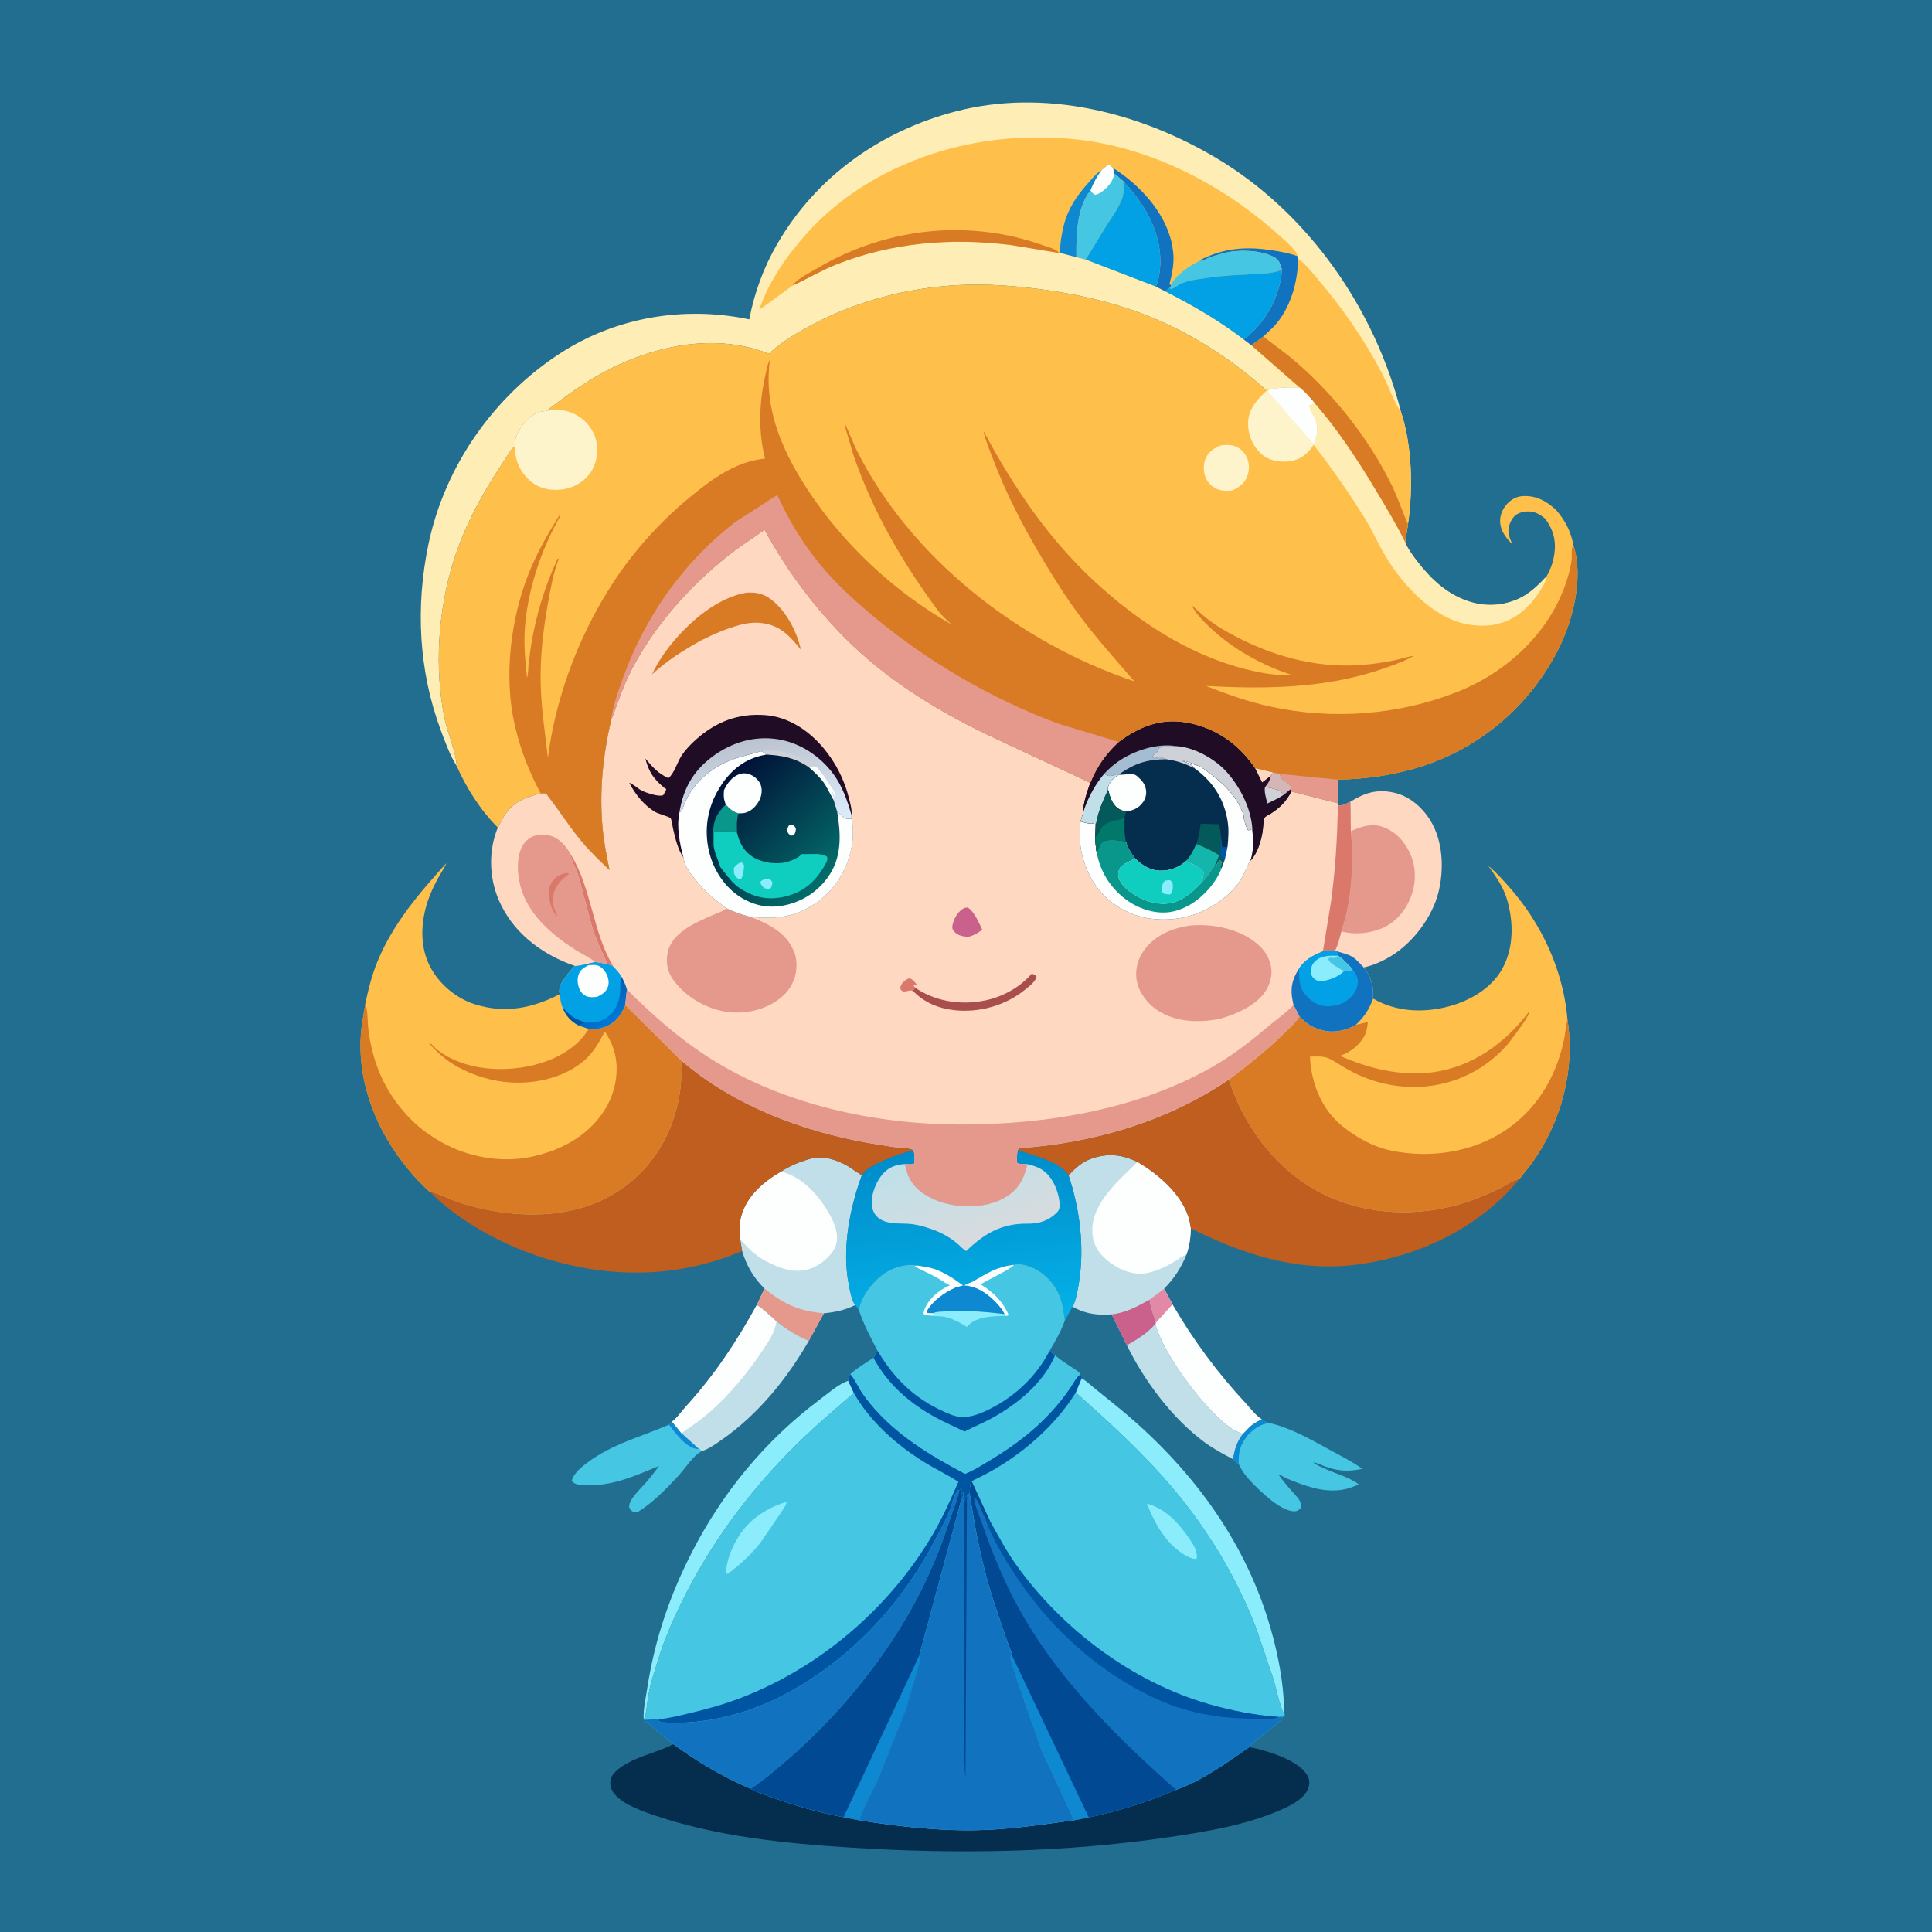 <svg version="1.1" xmlns="http://www.w3.org/2000/svg" style="display: block;" viewBox="0 0 2048 2048" width="1024" height="1024">
<defs>
	<linearGradient id="Gradient1" gradientUnits="userSpaceOnUse" x1="1012.02" y1="1218.01" x2="1027.28" y2="1401.54">
		<stop class="stop0" offset="0" stop-opacity="1" stop-color="rgb(0,139,202)"/>
		<stop class="stop1" offset="1" stop-opacity="1" stop-color="rgb(4,177,231)"/>
	</linearGradient>
	<linearGradient id="Gradient2" gradientUnits="userSpaceOnUse" x1="1038.03" y1="1317.85" x2="1003.83" y2="1217.92">
		<stop class="stop0" offset="0" stop-opacity="1" stop-color="rgb(216,219,222)"/>
		<stop class="stop1" offset="1" stop-opacity="1" stop-color="rgb(190,224,233)"/>
	</linearGradient>
	<linearGradient id="Gradient3" gradientUnits="userSpaceOnUse" x1="635.707" y1="1059.12" x2="651.214" y2="1079.06">
		<stop class="stop0" offset="0" stop-opacity="1" stop-color="rgb(0,94,182)"/>
		<stop class="stop1" offset="1" stop-opacity="1" stop-color="rgb(0,119,214)"/>
	</linearGradient>
	<linearGradient id="Gradient4" gradientUnits="userSpaceOnUse" x1="798.785" y1="784.454" x2="818.33" y2="884.199">
		<stop class="stop0" offset="0" stop-opacity="1" stop-color="rgb(188,195,208)"/>
		<stop class="stop1" offset="1" stop-opacity="1" stop-color="rgb(221,237,252)"/>
	</linearGradient>
	<linearGradient id="Gradient5" gradientUnits="userSpaceOnUse" x1="766.811" y1="826.569" x2="871.965" y2="936.197">
		<stop class="stop0" offset="0" stop-opacity="1" stop-color="rgb(1,16,55)"/>
		<stop class="stop1" offset="1" stop-opacity="1" stop-color="rgb(3,109,106)"/>
	</linearGradient>
</defs>
<path transform="translate(0,0)" fill="rgb(34,110,145)" d="M -0 -0 L 2048 0 L 2048 2048 L -0 2048 L -0 -0 z"/>
<path transform="translate(0,0)" fill="rgb(192,223,232)" d="M 1224.76 1403.33 C 1232.34 1434.99 1280.33 1499.61 1308.41 1516.07 L 1317.33 1520.38 C 1310.7 1529.36 1309.07 1535.94 1307 1546.74 C 1296.39 1541.28 1286.12 1535.69 1276.5 1528.58 C 1242.57 1503.51 1212.93 1463.65 1194.46 1425.95 C 1205.89 1419.55 1216.04 1413.26 1224.76 1403.33 z"/>
<path transform="translate(0,0)" fill="rgb(253,254,254)" d="M 1218.55 1377.75 L 1234.02 1366.14 L 1242.92 1382.71 C 1265.39 1421.26 1290.53 1455.17 1320.83 1487.84 C 1325.5 1492.89 1331.75 1501.08 1337.6 1504.54 C 1331.7 1507.59 1325.95 1510.75 1321.7 1516.02 L 1317.33 1520.38 L 1308.41 1516.07 C 1280.33 1499.61 1232.34 1434.99 1224.76 1403.33 L 1225.19 1402.17 C 1222.94 1394.01 1219.51 1386.19 1218.55 1377.75 z"/>
<path transform="translate(0,0)" fill="rgb(227,137,168)" d="M 1218.55 1377.75 L 1234.02 1366.14 L 1242.92 1382.71 L 1225.19 1402.17 C 1222.94 1394.01 1219.51 1386.19 1218.55 1377.75 z"/>
<path transform="translate(0,0)" fill="rgb(69,199,227)" d="M 709.112 1510.3 L 712.396 1506.94 L 722.421 1519.23 L 740.885 1535.87 L 744.118 1538.17 C 734.686 1542.99 726.883 1555.86 719.706 1563.72 C 707.387 1577.19 691.627 1593.35 676 1602.85 C 673.465 1603.04 672.185 1603.45 670 1601.89 C 668.637 1600.92 667.163 1599.04 666.977 1597.41 C 666.134 1589.97 679.198 1577.92 683.72 1572.73 C 688.988 1566.69 693.914 1560.54 698.523 1553.98 C 676.199 1563.13 655.545 1572.76 631.018 1574.26 C 625.246 1574.61 618.576 1574.95 612.902 1573.69 C 609.829 1573.01 607.846 1572.13 606.106 1569.5 L 606.809 1567.53 C 609.547 1560.55 616.946 1554.68 622.813 1550.29 C 648.908 1530.74 679.696 1522.92 709.112 1510.3 z"/>
<path transform="translate(0,0)" fill="rgb(13,136,209)" d="M 709.112 1510.3 L 712.396 1506.94 L 722.421 1519.23 L 740.885 1535.87 L 739.525 1535.99 C 727.461 1535.17 715.857 1519.01 709.112 1510.3 z"/>
<path transform="translate(0,0)" fill="rgb(139,237,251)" d="M 682.286 1821.88 C 681.787 1812.02 684.451 1800.25 685.946 1790.5 C 693.911 1738.55 709.76 1691.44 733.843 1644.67 C 766.625 1581 811.479 1526.85 868.784 1483.74 C 877.4 1477.26 889.109 1466.96 899.163 1463.72 L 905.194 1476.68 C 881.271 1497.13 857.796 1517.16 835.742 1539.76 C 792.385 1584.17 755.684 1633.65 727.375 1688.94 C 715.505 1712.13 704.929 1735.55 697.267 1760.47 C 693.935 1771.31 690.293 1782.06 688.025 1793.19 C 686.361 1801.36 685.833 1809.65 684.283 1817.82 C 683.847 1820.12 684.395 1820.82 682.286 1821.88 z"/>
<path transform="translate(0,0)" fill="rgb(69,199,227)" d="M 1337.6 1504.54 C 1340.44 1506.72 1342.28 1507.71 1345.8 1508.45 C 1369.69 1514.31 1388.84 1525.59 1410.3 1537.28 C 1421.54 1543.42 1433.8 1549.46 1444.09 1557.06 C 1428.76 1560.28 1417.46 1559.52 1402.83 1553.79 C 1399.54 1552.5 1395.67 1550.33 1392.11 1550.29 C 1395.22 1553.01 1399.89 1554.7 1403.6 1556.47 C 1415.75 1562.28 1429.3 1565.33 1440.23 1573.35 C 1422.97 1582.4 1404.6 1581.21 1386.35 1575.47 C 1378.63 1573.05 1370.88 1570.15 1363.45 1566.94 C 1361.43 1566.07 1357.12 1563.18 1355.27 1563.18 C 1359.79 1569.46 1364.6 1575.24 1369.73 1581.01 C 1372.88 1584.54 1377.38 1588.71 1378.74 1593.33 C 1379.27 1595.13 1378.94 1596.93 1378.68 1598.74 C 1376.56 1600.81 1375.58 1601.9 1372.5 1602.03 C 1357.67 1602.65 1334.43 1579.4 1325.05 1569.39 C 1320.2 1564.21 1316.03 1558.43 1313.1 1551.95 C 1310.64 1550.39 1308.99 1548.87 1307 1546.74 C 1309.07 1535.94 1310.7 1529.36 1317.33 1520.38 L 1321.7 1516.02 C 1325.95 1510.75 1331.7 1507.59 1337.6 1504.54 z"/>
<path transform="translate(0,0)" fill="rgb(13,136,209)" d="M 1337.6 1504.54 C 1340.44 1506.72 1342.28 1507.71 1345.8 1508.45 C 1336.14 1509.53 1330.14 1514.19 1323.16 1520.76 C 1314.78 1531.51 1312.67 1538.12 1313.1 1551.95 C 1310.64 1550.39 1308.99 1548.87 1307 1546.74 C 1309.07 1535.94 1310.7 1529.36 1317.33 1520.38 L 1321.7 1516.02 C 1325.95 1510.75 1331.7 1507.59 1337.6 1504.54 z"/>
<path transform="translate(0,0)" fill="rgb(139,237,251)" d="M 1146.49 1461.05 C 1150.87 1463.31 1154.74 1467.16 1158.57 1470.29 L 1180.67 1488.15 C 1254.39 1547.31 1313.57 1622.13 1342.92 1713 C 1353.18 1744.76 1361.02 1781.78 1361.22 1815.27 L 1360.63 1816.35 C 1355.8 1804.94 1353.19 1791.52 1349.75 1779.56 L 1331.3 1725.14 C 1310.03 1670.91 1280.79 1622.17 1243.23 1577.61 C 1212.24 1540.83 1176.21 1508.05 1140.31 1476.18 L 1146.49 1461.05 z"/>
<path transform="translate(0,0)" fill="rgb(192,223,232)" d="M 802.29 1383.28 C 809.844 1387.98 816.467 1394.68 823.074 1400.62 C 833.818 1408.95 844.797 1416.07 857.487 1421.17 C 834.38 1461.39 803.753 1499.26 765.479 1525.93 C 759.158 1530.33 751.583 1535.97 744.118 1538.17 L 740.885 1535.87 L 722.421 1519.23 L 712.396 1506.94 C 717.736 1503.13 722.531 1496.09 727.008 1491.15 C 757.324 1457.71 780.631 1422.83 802.29 1383.28 z"/>
<path transform="translate(0,0)" fill="rgb(253,254,254)" d="M 802.29 1383.28 C 809.844 1387.98 816.467 1394.68 823.074 1400.62 C 821.327 1412.79 814.217 1422.94 807.486 1432.96 C 789.683 1459.46 765.695 1487.7 740 1506.86 L 722.421 1519.23 L 712.396 1506.94 C 717.736 1503.13 722.531 1496.09 727.008 1491.15 C 757.324 1457.71 780.631 1422.83 802.29 1383.28 z"/>
<path transform="translate(0,0)" fill="rgb(254,216,192)" d="M 1431.37 849.876 C 1446.72 840.4 1459.66 836.193 1477.91 840.272 C 1494.12 843.898 1507.91 856.018 1516.38 869.924 C 1529.64 891.686 1530.87 921.08 1524.97 945.317 C 1518.45 972.152 1497.54 999.73 1473.99 1013.81 C 1465.47 1018.91 1455.26 1023.6 1445.49 1025.54 C 1441.98 1021.92 1437.39 1016.45 1433 1014 C 1428.76 1011.62 1422.96 1010.34 1418.3 1008.82 L 1415.14 1007.79 C 1418.39 1001.36 1419.95 994.218 1421.8 987.285 C 1433.27 955.33 1435.07 914.696 1431.96 881.122 L 1431.37 849.876 z"/>
<path transform="translate(0,0)" fill="rgb(229,152,140)" d="M 1431.96 881.122 C 1442.67 876.188 1454.35 872.335 1466.01 876.615 C 1479.47 881.558 1489.06 892.026 1494.86 905 C 1501.62 920.166 1501.23 936.673 1495.1 951.97 C 1489.51 965.943 1478.69 978.383 1464.57 984.192 C 1451.22 989.686 1435.81 990.947 1421.8 987.285 C 1433.27 955.33 1435.07 914.696 1431.96 881.122 z"/>
<path transform="translate(0,0)" fill="rgb(192,223,232)" d="M 827.759 1241.98 C 836.912 1236.16 846.591 1231.95 857 1228.92 L 858.756 1228.39 C 872.615 1224.45 887.11 1229.39 899.178 1236.36 L 913.548 1245.95 C 900.688 1281.02 892.312 1324.27 899.735 1361.5 C 900.879 1367.24 902.704 1379.09 906.667 1383.4 C 895.349 1388.91 885.817 1390.91 873.333 1392.14 L 857.487 1421.17 C 844.797 1416.07 833.818 1408.95 823.074 1400.62 C 816.467 1394.68 809.844 1387.98 802.29 1383.28 L 810.378 1365.9 C 798.763 1354.59 791.321 1341.5 786.648 1326.13 L 784.598 1313.83 C 783.547 1305.73 783.616 1296.87 785.819 1288.97 C 791.797 1267.53 809.227 1252.9 827.759 1241.98 z"/>
<path transform="translate(0,0)" fill="rgb(229,152,140)" d="M 810.378 1365.9 C 830.833 1382.5 846.865 1389.79 873.333 1392.14 L 857.487 1421.17 C 844.797 1416.07 833.818 1408.95 823.074 1400.62 C 816.467 1394.68 809.844 1387.98 802.29 1383.28 L 810.378 1365.9 z"/>
<path transform="translate(0,0)" fill="rgb(253,254,254)" d="M 827.759 1241.98 C 848.616 1246.72 865 1264 876.081 1281.64 C 882.688 1292.15 889.675 1305.91 886.502 1318.61 C 883.958 1328.81 872.856 1338.26 863.901 1342.82 C 852.272 1348.75 839.767 1348.04 827.719 1343.88 C 821.924 1341.88 816.683 1339.37 811.272 1336.52 C 800.773 1331 792.49 1322.52 784.598 1313.83 C 783.547 1305.73 783.616 1296.87 785.819 1288.97 C 791.797 1267.53 809.227 1252.9 827.759 1241.98 z"/>
<path transform="translate(0,0)" fill="rgb(192,223,232)" d="M 1132.73 1245.93 C 1139.92 1238.29 1146.96 1231.65 1157.11 1228.16 C 1174.56 1222.16 1189.25 1223.74 1205.77 1231.74 C 1228.61 1245.06 1254.29 1267.29 1260.89 1294 L 1262.35 1302.07 C 1262.01 1312.22 1260.96 1320.26 1257.7 1329.89 C 1252.16 1343.98 1244.5 1355.26 1234.02 1366.14 L 1218.55 1377.75 C 1219.51 1386.19 1222.94 1394.01 1225.19 1402.17 L 1224.76 1403.33 C 1216.04 1413.26 1205.89 1419.55 1194.46 1425.95 L 1178.39 1393.27 C 1170.27 1394.03 1160.52 1393.67 1152.63 1391.56 L 1151 1391.1 C 1145.84 1389.66 1141.74 1387.84 1137.1 1385.23 C 1140.58 1378.12 1142.27 1368.47 1143.56 1360.65 C 1149.81 1322.77 1144.8 1282.19 1132.73 1245.93 z"/>
<path transform="translate(0,0)" fill="rgb(202,96,140)" d="M 1178.39 1393.27 C 1192.54 1392.02 1206.39 1384.55 1218.55 1377.75 C 1219.51 1386.19 1222.94 1394.01 1225.19 1402.17 L 1224.76 1403.33 C 1216.04 1413.26 1205.89 1419.55 1194.46 1425.95 L 1178.39 1393.27 z"/>
<path transform="translate(0,0)" fill="rgb(253,254,254)" d="M 1205.77 1231.74 C 1228.61 1245.06 1254.29 1267.29 1260.89 1294 L 1262.35 1302.07 C 1262.01 1312.22 1260.96 1320.26 1257.7 1329.89 C 1253.31 1331.4 1249.83 1334.35 1245.91 1336.76 C 1235.64 1343.07 1221.48 1350.01 1209.25 1350.13 C 1194.67 1350.27 1179.81 1342.48 1169.62 1332.29 C 1161.49 1324.15 1157.72 1315.14 1157.85 1303.69 C 1158.2 1274.35 1186.6 1250.69 1205.77 1231.74 z"/>
<path transform="translate(0,0)" fill="url(#Gradient1)" d="M 1078.84 1218.93 C 1095.08 1225.18 1122.87 1230.49 1132.73 1245.93 C 1144.8 1282.19 1149.81 1322.77 1143.56 1360.65 C 1142.27 1368.47 1140.58 1378.12 1137.1 1385.23 C 1133.75 1389.83 1131.84 1394.87 1128.84 1399.62 C 1127.39 1389.95 1126.5 1380.52 1122.31 1371.52 C 1116.11 1358.24 1104.57 1346.92 1090.5 1342.23 C 1086.41 1340.86 1078.97 1338.83 1074.89 1340.8 C 1056.45 1342.91 1046.96 1349.51 1031.41 1358.41 C 1028.41 1360.13 1024.76 1360.79 1022.02 1362.74 L 1020.87 1362.74 C 1009.21 1353.98 996.346 1345.5 981.66 1343.07 L 971.814 1341.42 C 961.126 1339.18 946.79 1343.55 937.965 1349.5 C 926.002 1357.57 913.381 1373.04 910.657 1387.51 L 910.45 1388.75 L 906.667 1383.4 C 902.704 1379.09 900.879 1367.24 899.735 1361.5 C 892.312 1324.27 900.688 1281.02 913.548 1245.95 C 916.191 1241.04 921.109 1238.01 925.815 1235.42 C 939.201 1228.04 953.586 1223.43 968.155 1219.05 C 969.886 1223.45 969.396 1228.57 969.428 1233.24 C 966.42 1234.79 962.812 1234.06 959.444 1233.94 C 961.444 1246.43 966.459 1256.04 976.883 1263.69 C 995.443 1277.29 1020.22 1280.89 1042.61 1277.28 C 1056.58 1275.02 1072.08 1267.92 1080.16 1255.82 C 1084.49 1249.35 1087.57 1241.73 1088.64 1234.01 C 1084.97 1233.93 1081.09 1234.53 1078 1232.5 C 1077.97 1227.88 1077.84 1223.48 1078.84 1218.93 z"/>
<path transform="translate(0,0)" fill="url(#Gradient2)" d="M 1088.64 1234.01 L 1089.54 1234.24 C 1096.82 1235.95 1102.74 1237.85 1108.5 1242.96 C 1117.2 1250.67 1123.14 1265.84 1123.27 1277.5 C 1123.31 1280.98 1122.36 1283.43 1119.84 1285.83 C 1111.05 1294.21 1101.11 1297.28 1089.27 1297.12 C 1061.91 1296.73 1043.31 1307.64 1024.2 1326.24 C 1020.75 1324.23 1017.88 1320.82 1014.82 1318.23 C 1006.92 1311.55 997.765 1306.56 988.038 1303.1 C 981.349 1300.72 974.166 1298.6 967.132 1297.65 C 955.24 1296.04 940.357 1299.04 930.543 1290.49 C 926.012 1286.54 924.221 1281.05 924.058 1275.18 C 923.769 1264.72 929.441 1250.98 936.613 1243.5 C 943.024 1236.81 950.446 1234.39 959.444 1233.94 C 961.444 1246.43 966.459 1256.04 976.883 1263.69 C 995.443 1277.29 1020.22 1280.89 1042.61 1277.28 C 1056.58 1275.02 1072.08 1267.92 1080.16 1255.82 C 1084.49 1249.35 1087.57 1241.73 1088.64 1234.01 z"/>
<path transform="translate(0,0)" fill="rgb(69,199,227)" d="M 1074.89 1340.8 C 1078.97 1338.83 1086.41 1340.86 1090.5 1342.23 C 1104.57 1346.92 1116.11 1358.24 1122.31 1371.52 C 1126.5 1380.52 1127.39 1389.95 1128.84 1399.62 C 1124.84 1411.08 1118.68 1421.59 1112.56 1432.01 C 1097.74 1460.8 1072.81 1483.25 1043.37 1496.41 C 1031.93 1501.53 1020.63 1504.49 1008.35 1499.7 C 973.347 1486.05 949.312 1464.17 930.263 1431.86 C 922.583 1417.45 915.683 1404.31 910.45 1388.75 L 910.657 1387.51 C 913.381 1373.04 926.002 1357.57 937.965 1349.5 C 946.79 1343.55 961.126 1339.18 971.814 1341.42 L 981.66 1343.07 C 996.346 1345.5 1009.21 1353.98 1020.87 1362.74 L 1022.02 1362.74 C 1024.76 1360.79 1028.41 1360.13 1031.41 1358.41 C 1046.96 1349.51 1056.45 1342.91 1074.89 1340.8 z"/>
<path transform="translate(0,0)" fill="rgb(253,254,254)" d="M 1074.89 1340.8 C 1073.12 1344.65 1044.94 1357.71 1039.41 1361.52 L 1040.67 1362.28 C 1053.29 1369.98 1063.06 1379.92 1069.04 1393.5 L 1068.24 1394.61 L 1065.96 1394.86 L 1064.84 1392.9 C 1062.9 1389.19 1060.32 1385.68 1057.5 1382.59 C 1048.11 1372.3 1036.31 1363.48 1022.02 1362.74 C 1024.76 1360.79 1028.41 1360.13 1031.41 1358.41 C 1046.96 1349.51 1056.45 1342.91 1074.89 1340.8 z"/>
<path transform="translate(0,0)" fill="rgb(253,254,254)" d="M 971.814 1341.42 L 981.66 1343.07 C 996.346 1345.5 1009.21 1353.98 1020.87 1362.74 L 1013.19 1364.77 C 1001.06 1370.31 988.793 1378.54 982.215 1390.5 L 983.5 1391.89 L 989.237 1391.97 L 991.401 1392.55 C 988.58 1394.41 985.397 1393.98 982.065 1394.13 L 979.05 1393 C 978.99 1392 978.901 1391.58 979.208 1390.5 C 982.841 1377.73 995.259 1367.46 1006.98 1362.42 C 1005.19 1361.68 1003.63 1360.96 1002.02 1359.86 C 991.911 1352.98 980.431 1348 969.5 1342.55 L 971.814 1341.42 z"/>
<path transform="translate(0,0)" fill="rgb(139,237,251)" d="M 989.237 1391.97 C 993.053 1389.96 998.817 1390.4 1003.2 1390.14 C 1024.42 1388.88 1043.75 1390.38 1064.84 1392.9 L 1065.96 1394.86 L 1064.75 1394.89 C 1051.46 1395.33 1035.21 1395.36 1025.6 1405.78 L 1024.79 1406.68 C 1017.46 1401.57 1006.88 1396.26 997.855 1395.42 C 992.52 1394.93 987.328 1395.35 982.065 1394.13 C 985.397 1393.98 988.58 1394.41 991.401 1392.55 L 989.237 1391.97 z"/>
<path transform="translate(0,0)" fill="rgb(13,136,209)" d="M 1022.02 1362.74 C 1036.31 1363.48 1048.11 1372.3 1057.5 1382.59 C 1060.32 1385.68 1062.9 1389.19 1064.84 1392.9 C 1043.75 1390.38 1024.42 1388.88 1003.2 1390.14 C 998.817 1390.4 993.053 1389.96 989.237 1391.97 L 983.5 1391.89 L 982.215 1390.5 C 988.793 1378.54 1001.06 1370.31 1013.19 1364.77 L 1020.87 1362.74 L 1022.02 1362.74 z"/>
<path transform="translate(0,0)" fill="rgb(4,45,78)" d="M 713.757 1848.92 C 739.74 1867.72 766.207 1883.68 795.787 1896.19 C 801.488 1899.71 808.699 1901.73 815 1904.05 C 840.411 1913.41 867.537 1921.4 894.181 1926.32 L 911.121 1929.63 C 954.414 1936.52 999.321 1941.47 1043.17 1939.84 C 1075.11 1938.65 1106.94 1933.89 1138.54 1929.5 L 1154.18 1926.59 C 1185.49 1919.83 1217.33 1909.94 1246.74 1897.25 C 1274.27 1887.57 1300.4 1868.63 1324.19 1852.07 L 1329 1852.96 C 1345.91 1856.66 1376.87 1866.48 1385.84 1882.04 C 1388.44 1886.55 1388.45 1890.84 1386.77 1895.65 C 1383.5 1905.03 1372.14 1911.76 1363.68 1915.8 C 1325.71 1933.93 1280.89 1941.32 1239.57 1947.42 C 1128.26 1963.85 1014.99 1965.67 902.835 1958.6 C 831.916 1954.13 757.353 1946.7 690 1923.04 C 676.723 1918.37 654.345 1910.29 648.315 1896.71 C 646.726 1893.14 646.334 1888.2 647.861 1884.5 C 649.724 1879.99 654.074 1876.25 657.945 1873.5 C 674.224 1861.92 694.346 1858.43 711.993 1849.81 L 713.757 1848.92 z"/>
<path transform="translate(0,0)" fill="rgb(192,94,31)" d="M 1078.84 1218.93 C 1080.64 1217 1080.45 1217.13 1083.08 1216.93 C 1160.72 1211.19 1237.71 1188.4 1302.62 1144.43 C 1318.91 1194.72 1353.21 1240.64 1401 1264.96 C 1448.35 1289.06 1505.81 1290.67 1555.87 1273.91 C 1568.01 1269.85 1580.27 1264.47 1591.72 1258.75 C 1598.21 1255.51 1602.96 1251.5 1610.14 1249.78 L 1610.77 1249.61 C 1567.36 1302.88 1499.92 1334.06 1432.36 1341.21 C 1372.3 1347.56 1315.36 1328.73 1262.35 1302.07 L 1260.89 1294 C 1254.29 1267.29 1228.61 1245.06 1205.77 1231.74 C 1189.25 1223.74 1174.56 1222.16 1157.11 1228.16 C 1146.96 1231.65 1139.92 1238.29 1132.73 1245.93 C 1122.87 1230.49 1095.08 1225.18 1078.84 1218.93 z"/>
<path transform="translate(0,0)" fill="rgb(192,94,31)" d="M 723.224 1125.14 C 778.312 1171.87 848.705 1198.59 919.097 1211.34 L 947.5 1215.92 C 953.028 1216.6 963.831 1216.29 968.155 1219.05 C 953.586 1223.43 939.201 1228.04 925.815 1235.42 C 921.109 1238.01 916.191 1241.04 913.548 1245.95 L 899.178 1236.36 C 887.11 1229.39 872.615 1224.45 858.756 1228.39 L 857 1228.92 C 846.591 1231.95 836.912 1236.16 827.759 1241.98 C 809.227 1252.9 791.797 1267.53 785.819 1288.97 C 783.616 1296.87 783.547 1305.73 784.598 1313.83 L 786.648 1326.13 C 747.759 1342.56 707.986 1350.07 665.735 1348.88 C 608.71 1347.28 549.84 1329.32 501.447 1299.17 C 485.217 1289.06 469.184 1277.4 455.986 1263.48 C 465.117 1264.86 475.792 1271.06 484.809 1274.06 C 533.859 1290.4 594.043 1294.48 641.335 1270.63 C 685.547 1248.33 712.937 1207.43 720.545 1159.01 C 721.551 1152.6 722.052 1146.21 722.093 1139.74 C 722.117 1135.8 721.365 1130.07 722.727 1126.38 L 723.224 1125.14 z"/>
<path transform="translate(0,0)" fill="rgb(254,192,74)" d="M 1455.55 1058.5 C 1479.92 1072.75 1508.96 1074.01 1536.02 1066.76 C 1558.04 1060.85 1580.76 1047.75 1592.25 1027.34 C 1604.75 1005.13 1604.59 977.738 1597.59 953.802 C 1593.58 940.087 1585.84 929.332 1577.66 917.879 C 1586.28 924.792 1593.47 933.109 1600.74 941.387 C 1633.29 978.438 1655.77 1025.93 1661.05 1075.14 L 1661.45 1079.84 C 1670.1 1133.39 1655.13 1189.46 1623.58 1233.32 L 1610.77 1249.61 L 1610.14 1249.78 C 1602.96 1251.5 1598.21 1255.51 1591.72 1258.75 C 1580.27 1264.47 1568.01 1269.85 1555.87 1273.91 C 1505.81 1290.67 1448.35 1289.06 1401 1264.96 C 1353.21 1240.64 1318.91 1194.72 1302.62 1144.43 C 1324.03 1127.99 1344.24 1112.31 1363.34 1093.08 C 1368.21 1088.18 1373.88 1083.33 1377.39 1077.32 C 1384.81 1085.2 1390.9 1089.17 1401.5 1091.99 L 1402.78 1092.34 C 1413.84 1095.16 1427.57 1092.14 1437.12 1086.37 C 1446.28 1077.89 1451.19 1070.06 1455.55 1058.5 z"/>
<path transform="translate(0,0)" fill="rgb(217,122,37)" d="M 1437.12 1086.37 L 1450.02 1083.36 C 1449.46 1088.03 1448.95 1092.7 1446.88 1097 C 1441.98 1107.18 1432.19 1114.87 1421.82 1118.71 L 1420.49 1119.19 C 1450.79 1132.68 1485.21 1141.12 1518.57 1136.67 C 1560.29 1131.12 1595.33 1106.03 1620.25 1073.1 L 1621.29 1073.5 C 1616.26 1083.52 1608.66 1092.92 1602.07 1102 C 1599.17 1105.98 1596.08 1109.46 1592.64 1112.96 C 1553.27 1152.99 1495.06 1162.57 1443.5 1140.96 C 1435.44 1137.59 1427.78 1133.18 1420.3 1128.68 C 1415.1 1125.55 1409.5 1121.46 1403.41 1120.42 C 1398.69 1119.62 1393.42 1119.98 1388.64 1120.02 L 1388.94 1125.5 C 1391.34 1151.26 1401.95 1176.36 1422.22 1193.13 C 1437.43 1205.69 1455.66 1215.74 1475.11 1219.75 C 1516.07 1228.2 1561 1221.53 1596 1198.07 C 1628.6 1176.21 1648.38 1143.25 1657.21 1105.46 C 1659.19 1097 1659.77 1088.37 1661.45 1079.84 C 1670.1 1133.39 1655.13 1189.46 1623.58 1233.32 L 1610.77 1249.61 L 1610.14 1249.78 C 1602.96 1251.5 1598.21 1255.51 1591.72 1258.75 C 1580.27 1264.47 1568.01 1269.85 1555.87 1273.91 C 1505.81 1290.67 1448.35 1289.06 1401 1264.96 C 1353.21 1240.64 1318.91 1194.72 1302.62 1144.43 C 1324.03 1127.99 1344.24 1112.31 1363.34 1093.08 C 1368.21 1088.18 1373.88 1083.33 1377.39 1077.32 C 1384.81 1085.2 1390.9 1089.17 1401.5 1091.99 L 1402.78 1092.34 C 1413.84 1095.16 1427.57 1092.14 1437.12 1086.37 z"/>
<path transform="translate(0,0)" fill="rgb(254,192,74)" d="M 387.237 1063.88 C 390.455 1048.81 394.096 1034.03 399.935 1019.73 C 416.452 979.3 444.323 946.789 473.266 914.893 C 471.208 919.857 467.955 924.394 465.343 929.103 C 460.644 937.577 456.371 946.272 453.342 955.5 C 446.062 977.671 444.834 1002.86 455.607 1024.08 C 465.152 1042.89 483.356 1058.26 503.481 1064.61 C 535.324 1074.66 564.245 1068.77 593.143 1053.98 C 593.958 1058.58 594.464 1063.47 596.311 1067.78 C 599.664 1076.45 604.863 1082.49 613.083 1086.82 L 624.114 1090.61 C 630.453 1091.1 636.608 1090.41 642.5 1087.86 C 653.162 1083.27 658.524 1075.51 662.707 1065.13 L 723.224 1125.14 L 722.727 1126.38 C 721.365 1130.07 722.117 1135.8 722.093 1139.74 C 722.052 1146.21 721.551 1152.6 720.545 1159.01 C 712.937 1207.43 685.547 1248.33 641.335 1270.63 C 594.043 1294.48 533.859 1290.4 484.809 1274.06 C 475.792 1271.06 465.117 1264.86 455.986 1263.48 C 454.071 1262.62 451.268 1259.47 449.71 1257.98 C 441.735 1250.35 434.251 1241.71 427.5 1233 C 395.587 1191.85 376.638 1139.25 383.564 1086.77 L 387.237 1063.88 z"/>
<path transform="translate(0,0)" fill="rgb(217,122,37)" d="M 455.986 1263.48 C 454.071 1262.62 451.268 1259.47 449.71 1257.98 C 441.735 1250.35 434.251 1241.71 427.5 1233 C 395.587 1191.85 376.638 1139.25 383.564 1086.77 L 387.237 1063.88 L 387.653 1065.09 C 390.22 1073.48 389.43 1083.5 390.592 1092.25 C 394.763 1123.68 405.4 1151.23 425.754 1175.75 C 432.964 1184.44 441.879 1193.24 451 1199.87 C 471.126 1214.5 492.351 1223.66 516.995 1227.39 C 531.67 1229.61 547.949 1229.43 562.5 1226.4 C 593.858 1219.86 622.836 1204.76 640.632 1177.12 C 651.791 1159.79 656.713 1136.99 651.727 1116.78 C 649.65 1108.37 646.046 1100.67 641.14 1093.56 C 636.478 1102.02 631.88 1110.7 625.5 1118.01 C 615.069 1129.97 599.239 1138.34 584.124 1142.73 C 550.3 1152.55 514.832 1147.42 484.217 1130.39 C 472.492 1123.87 462.861 1115.05 454.064 1105 C 456.015 1104.96 459.488 1109.18 461.02 1110.59 C 467.876 1116.89 475.533 1120.94 484.062 1124.56 C 522.897 1141.02 584.813 1134.18 614.973 1102.53 C 618.503 1098.82 621.453 1094.97 624.114 1090.61 C 630.453 1091.1 636.608 1090.41 642.5 1087.86 C 653.162 1083.27 658.524 1075.51 662.707 1065.13 L 723.224 1125.14 L 722.727 1126.38 C 721.365 1130.07 722.117 1135.8 722.093 1139.74 C 722.052 1146.21 721.551 1152.6 720.545 1159.01 C 712.937 1207.43 685.547 1248.33 641.335 1270.63 C 594.043 1294.48 533.859 1290.4 484.809 1274.06 C 475.792 1271.06 465.117 1264.86 455.986 1263.48 z"/>
<path transform="translate(0,0)" fill="rgb(69,199,227)" d="M 1140.31 1476.18 C 1176.21 1508.05 1212.24 1540.83 1243.23 1577.61 C 1280.79 1622.17 1310.03 1670.91 1331.3 1725.14 L 1349.75 1779.56 C 1353.19 1791.52 1355.8 1804.94 1360.63 1816.35 L 1361.22 1815.27 L 1362.06 1817.5 C 1360.9 1819.59 1361.67 1818.84 1359.95 1819.94 C 1357.42 1824.37 1353.33 1827.26 1349.48 1830.5 C 1341.19 1837.47 1331.46 1844.06 1324.19 1852.07 C 1300.4 1868.63 1274.27 1887.57 1246.74 1897.25 C 1217.33 1909.94 1185.49 1919.83 1154.18 1926.59 L 1138.54 1929.5 L 1104 1854.96 L 1080.29 1787 L 1073.19 1765.24 C 1072.53 1763.03 1071.05 1759.19 1071.22 1757 C 1071.3 1755.98 1072.03 1755.11 1072.44 1754.17 C 1072.54 1750.78 1068.67 1742.94 1067.44 1739.43 L 1053.19 1697.35 C 1041.26 1660.23 1033.49 1621.63 1027.91 1583.08 C 1028.16 1579.13 1027.79 1573.74 1030.11 1570.44 C 1031.77 1569.07 1031.13 1569.41 1032.8 1568.62 C 1074.97 1548.9 1115.63 1515.87 1140.31 1476.18 z"/>
<path transform="translate(0,0)" fill="rgb(139,237,251)" d="M 1215.79 1593.9 C 1236.13 1599.65 1249.54 1614.66 1261.18 1631.66 C 1265.08 1637.37 1269.85 1645.2 1268.5 1652.3 C 1265.79 1652.84 1262.5 1651.67 1260.08 1650.53 C 1238.18 1640.24 1224.07 1615.56 1215.79 1593.9 z"/>
<path transform="translate(0,0)" fill="rgb(17,115,192)" d="M 1027.91 1583.08 C 1028.16 1579.13 1027.79 1573.74 1030.11 1570.44 L 1049.63 1612.85 C 1058.45 1628.68 1066.97 1644.67 1077.54 1659.44 C 1126.17 1727.41 1200.64 1783.26 1281.27 1806.44 C 1305.62 1813.44 1329.96 1818.27 1355.26 1820.02 C 1356.84 1819.92 1358.38 1819.71 1359.95 1819.94 C 1357.42 1824.37 1353.33 1827.26 1349.48 1830.5 C 1341.19 1837.47 1331.46 1844.06 1324.19 1852.07 C 1300.4 1868.63 1274.27 1887.57 1246.74 1897.25 C 1217.33 1909.94 1185.49 1919.83 1154.18 1926.59 L 1138.54 1929.5 L 1104 1854.96 L 1080.29 1787 L 1073.19 1765.24 C 1072.53 1763.03 1071.05 1759.19 1071.22 1757 C 1071.3 1755.98 1072.03 1755.11 1072.44 1754.17 C 1072.54 1750.78 1068.67 1742.94 1067.44 1739.43 L 1053.19 1697.35 C 1041.26 1660.23 1033.49 1621.63 1027.91 1583.08 z"/>
<path transform="translate(0,0)" fill="rgb(0,85,163)" d="M 1043.45 1607.48 C 1045.38 1609.87 1046.55 1612.18 1049.63 1612.85 C 1058.45 1628.68 1066.97 1644.67 1077.54 1659.44 C 1126.17 1727.41 1200.64 1783.26 1281.27 1806.44 C 1305.62 1813.44 1329.96 1818.27 1355.26 1820.02 C 1354.1 1820.71 1353.83 1820.96 1352.33 1821.33 C 1345.71 1822.95 1336.22 1821.93 1329.42 1821.91 C 1291.34 1821.8 1256.1 1815.56 1221.5 1798.96 C 1158.71 1768.83 1108.03 1720.57 1071.2 1661.88 C 1060.61 1645.02 1049.99 1626.35 1043.45 1607.48 z"/>
<path transform="translate(0,0)" fill="rgb(2,73,148)" d="M 1027.91 1583.08 C 1028.16 1579.13 1027.79 1573.74 1030.11 1570.44 L 1049.63 1612.85 C 1046.55 1612.18 1045.38 1609.87 1043.45 1607.48 C 1040.74 1602.28 1037.2 1590.16 1033 1586.91 C 1031.45 1591.34 1037.98 1606.15 1039.71 1611.23 C 1048.17 1636.02 1057.94 1660.92 1069.35 1684.5 C 1109.68 1767.85 1177.93 1836.85 1246.74 1897.25 C 1217.33 1909.94 1185.49 1919.83 1154.18 1926.59 L 1138.54 1929.5 L 1104 1854.96 L 1080.29 1787 L 1073.19 1765.24 C 1072.53 1763.03 1071.05 1759.19 1071.22 1757 C 1071.3 1755.98 1072.03 1755.11 1072.44 1754.17 C 1072.54 1750.78 1068.67 1742.94 1067.44 1739.43 L 1053.19 1697.35 C 1041.26 1660.23 1033.49 1621.63 1027.91 1583.08 z"/>
<path transform="translate(0,0)" fill="rgb(13,136,209)" d="M 1072.44 1754.17 L 1154.18 1926.59 L 1138.54 1929.5 L 1104 1854.96 L 1080.29 1787 L 1073.19 1765.24 C 1072.53 1763.03 1071.05 1759.19 1071.22 1757 C 1071.3 1755.98 1072.03 1755.11 1072.44 1754.17 z"/>
<path transform="translate(0,0)" fill="rgb(254,238,182)" d="M 484.153 812.095 C 477.034 800.841 472.046 786.92 467.393 774.477 C 443.699 711.104 440.385 642.794 454.203 576.794 C 471.47 494.327 523.161 420.43 593.628 374.667 C 653.231 335.96 725.23 324.144 794.254 338.544 C 799.681 310.237 809.547 283.311 824.037 258.383 C 865.572 186.926 933.604 138.847 1013.08 118.11 C 1106.72 93.679 1207.15 118.753 1288.78 167.185 C 1386.7 225.283 1457.49 327.396 1485.22 437.027 C 1496.97 472.973 1498 518.535 1492.51 555.699 L 1489.53 574.9 C 1480.08 555.794 1468.89 537.249 1457.9 519 C 1438.74 487.196 1418.23 455.795 1393.79 427.747 C 1388.87 421.647 1383.81 416.15 1377.9 411.004 C 1366.45 410.668 1356.22 410.586 1344.94 413.069 L 1342.77 414.116 C 1303.16 378.526 1257.78 349.898 1207.73 331.354 C 1173.09 318.521 1134.87 310.484 1098.25 305.996 C 1071.08 302.666 1044.03 300.797 1016.62 302.189 C 959.418 305.094 902.381 320.489 852.519 348.834 C 839.406 356.287 826.011 364.472 815.165 375.038 C 765.209 355.288 709.761 363.255 661.477 384.082 C 632.683 396.501 606.754 414.284 582.081 433.466 L 583.112 434.46 L 582.306 434.863 C 579.363 436.054 575.222 435.898 571.998 436.832 C 561.938 439.747 553.456 449.917 548.831 459 C 546.647 463.29 545.648 468.33 545.889 473.131 C 541.811 475.3 537.235 484.209 534.5 488.287 C 511.784 522.158 492.489 556.729 480.419 595.879 C 464.324 648.08 460.281 708.344 471.337 761.995 C 474.69 778.268 483.189 795.719 484.153 812.095 z"/>
<path transform="translate(0,0)" fill="rgb(254,192,74)" d="M 1376 274.267 C 1384.08 279.845 1391.38 289.297 1397.7 296.785 C 1423.64 327.5 1446.06 359.731 1464.8 395.384 C 1471.82 408.739 1476.75 424.831 1485.22 437.027 C 1496.97 472.973 1498 518.535 1492.51 555.699 L 1489.53 574.9 C 1480.08 555.794 1468.89 537.249 1457.9 519 C 1438.74 487.196 1418.23 455.795 1393.79 427.747 C 1388.87 421.647 1383.81 416.15 1377.9 411.004 L 1326.43 365.944 L 1339.14 356.746 L 1349.26 347.244 C 1367.28 328.967 1376.04 299.497 1376 274.267 z"/>
<path transform="translate(0,0)" fill="rgb(217,122,37)" d="M 1339.14 356.746 C 1350.37 365.552 1362.15 373.659 1372.97 382.979 C 1414.6 418.809 1450.52 464.428 1474.96 513.656 C 1481.77 527.373 1486.33 541.808 1492.51 555.699 L 1489.53 574.9 C 1480.08 555.794 1468.89 537.249 1457.9 519 C 1438.74 487.196 1418.23 455.795 1393.79 427.747 C 1388.87 421.647 1383.81 416.15 1377.9 411.004 L 1326.43 365.944 L 1339.14 356.746 z"/>
<path transform="translate(0,0)" fill="rgb(254,192,74)" d="M 840.155 302.637 L 840.178 302.757 L 804.818 328.497 C 814.337 298.866 835.212 269.505 855.859 246.704 C 912.257 184.422 997.558 150.087 1080.53 146.203 C 1107.64 144.934 1136.26 146.051 1163 150.923 C 1236.83 164.375 1305.41 202.809 1360.25 253.304 C 1364.33 257.056 1375.22 266.473 1375.46 271.611 L 1376 274.267 C 1376.04 299.497 1367.28 328.967 1349.26 347.244 L 1339.14 356.746 L 1326.43 365.944 L 1318.34 359.848 C 1292.23 339.717 1264.47 323.848 1235.21 308.838 L 1225.28 303.761 L 1150.95 275.121 L 1141.04 272.643 L 1123.87 268.107 L 1122.81 268.174 L 1071.45 259.739 C 1008.34 251.863 945.689 256.927 886.162 280.5 C 870.18 286.829 855.738 295.768 840.155 302.637 z"/>
<path transform="translate(0,0)" fill="rgb(13,136,209)" d="M 1123.87 268.107 C 1123.38 258.967 1125.49 247.564 1127.71 238.692 C 1132.15 220.888 1141.76 206.997 1153.92 193.559 C 1158.23 188.796 1162.44 183.517 1167.97 180.144 C 1162.66 187.164 1159.41 193.678 1156.04 201.746 C 1141.29 220.193 1140.71 250.223 1141.04 272.643 L 1123.87 268.107 z"/>
<path transform="translate(0,0)" fill="rgb(17,115,192)" d="M 1179.74 177.969 C 1207.76 195.714 1234.28 223.974 1241.96 257 L 1243.16 264 L 1243.42 265.725 C 1245.14 277.984 1242.68 289.632 1239.63 301.454 L 1241.36 302.032 C 1241.21 304.236 1241.61 303.217 1239.97 305.004 L 1235.21 308.838 L 1225.28 303.761 C 1228.42 296.496 1229.68 287.846 1229.95 279.947 C 1231.12 245.853 1213.29 216.208 1190.78 192.108 L 1181.2 183.879 L 1179.74 177.969 z"/>
<path transform="translate(0,0)" fill="rgb(17,115,192)" d="M 1271.87 276.452 C 1273.02 274.757 1276.5 273.637 1278.43 272.755 C 1301.25 262.363 1324.08 261.545 1348.56 265.341 C 1357.63 266.748 1366.85 268.384 1375.46 271.611 L 1376 274.267 C 1376.04 299.497 1367.28 328.967 1349.26 347.244 L 1339.14 356.746 L 1326.43 365.944 L 1318.34 359.848 L 1321.84 357.125 C 1343.19 339.118 1356.73 313.713 1358.89 286.006 C 1357.62 280.913 1356.1 275.547 1351.11 272.832 C 1336.34 264.785 1311.98 264.223 1296.16 268.662 C 1291.27 270.033 1286.23 271.382 1281.5 273.225 C 1278.77 274.29 1275.72 276.478 1272.81 276.546 L 1271.87 276.452 z"/>
<path transform="translate(0,0)" fill="rgb(69,199,227)" d="M 1271.87 276.452 L 1272.81 276.546 C 1275.72 276.478 1278.77 274.29 1281.5 273.225 C 1286.23 271.382 1291.27 270.033 1296.16 268.662 C 1311.98 264.223 1336.34 264.785 1351.11 272.832 C 1356.1 275.547 1357.62 280.913 1358.89 286.006 C 1348.72 290.18 1337.64 290.134 1326.81 290.745 C 1311.89 291.586 1296.69 291.963 1281.92 294.253 C 1272.8 295.667 1261.46 296.668 1252.93 300.176 C 1248.75 301.899 1245.42 305.291 1241.06 306.522 L 1239.97 305.004 C 1241.61 303.217 1241.21 304.236 1241.36 302.032 C 1246.2 291.562 1261.6 281.109 1271.87 276.452 z"/>
<path transform="translate(0,0)" fill="rgb(217,122,37)" d="M 840.155 302.637 C 840.72 301.688 840.749 301.544 841.634 300.617 C 847.623 294.343 858.169 289.178 865.713 284.692 C 914.773 255.512 972.335 240.851 1029.44 244.448 C 1056.34 246.143 1081.58 251.32 1106.9 260.47 C 1112.54 262.509 1118.74 263.562 1122.81 268.174 L 1071.45 259.739 C 1008.34 251.863 945.689 256.927 886.162 280.5 C 870.18 286.829 855.738 295.768 840.155 302.637 z"/>
<path transform="translate(0,0)" fill="rgb(69,199,227)" d="M 1167.97 180.144 C 1168.15 180.176 1174.15 174.942 1175.5 174.257 L 1179.74 177.969 L 1181.2 183.879 L 1190.78 192.108 C 1191 198.566 1191.69 204.901 1189.22 211 L 1188.66 212.426 C 1184.84 221.922 1178.84 229.826 1173.37 238.368 L 1150.95 275.121 L 1141.04 272.643 C 1140.71 250.223 1141.29 220.193 1156.04 201.746 C 1159.41 193.678 1162.66 187.164 1167.97 180.144 z"/>
<path transform="translate(0,0)" fill="rgb(253,254,254)" d="M 1167.97 180.144 C 1168.15 180.176 1174.15 174.942 1175.5 174.257 L 1179.74 177.969 L 1181.2 183.879 C 1179.84 192.408 1174.82 197.975 1168.17 203.165 C 1165.94 204.907 1163.68 205.776 1161 206.582 C 1158.16 205.205 1157.77 204.297 1156.04 201.746 C 1159.41 193.678 1162.66 187.164 1167.97 180.144 z"/>
<path transform="translate(0,0)" fill="rgb(2,160,228)" d="M 1190.78 192.108 C 1213.29 216.208 1231.12 245.853 1229.95 279.947 C 1229.68 287.846 1228.42 296.496 1225.28 303.761 L 1150.95 275.121 L 1173.37 238.368 C 1178.84 229.826 1184.84 221.922 1188.66 212.426 L 1189.22 211 C 1191.69 204.901 1191 198.566 1190.78 192.108 z"/>
<path transform="translate(0,0)" fill="rgb(2,160,228)" d="M 1358.89 286.006 C 1356.73 313.713 1343.19 339.118 1321.84 357.125 L 1318.34 359.848 C 1292.23 339.717 1264.47 323.848 1235.21 308.838 L 1239.97 305.004 L 1241.06 306.522 C 1245.42 305.291 1248.75 301.899 1252.93 300.176 C 1261.46 296.668 1272.8 295.667 1281.92 294.253 C 1296.69 291.963 1311.89 291.586 1326.81 290.745 C 1337.64 290.134 1348.72 290.18 1358.89 286.006 z"/>
<path transform="translate(0,0)" fill="rgb(69,199,227)" d="M 925.906 1439.46 L 930.263 1431.86 C 949.312 1464.17 973.347 1486.05 1008.35 1499.7 C 1020.63 1504.49 1031.93 1501.53 1043.37 1496.41 C 1072.81 1483.25 1097.74 1460.8 1112.56 1432.01 L 1118.34 1436.88 C 1124.49 1442.12 1131.67 1446.45 1138.35 1451.01 C 1140.7 1452.61 1143.98 1454.17 1144.97 1456.93 L 1146.75 1459 L 1146.49 1461.05 L 1140.31 1476.18 C 1115.63 1515.87 1074.97 1548.9 1032.8 1568.62 C 1031.13 1569.41 1031.77 1569.07 1030.11 1570.44 C 1027.79 1573.74 1028.16 1579.13 1027.91 1583.08 C 1033.49 1621.63 1041.26 1660.23 1053.19 1697.35 L 1067.44 1739.43 C 1068.67 1742.94 1072.54 1750.78 1072.44 1754.17 C 1072.03 1755.11 1071.3 1755.98 1071.22 1757 C 1071.05 1759.19 1072.53 1763.03 1073.19 1765.24 L 1080.29 1787 L 1104 1854.96 L 1138.54 1929.5 C 1106.94 1933.89 1075.11 1938.65 1043.17 1939.84 C 999.321 1941.47 954.414 1936.52 911.121 1929.63 L 894.181 1926.32 C 867.537 1921.4 840.411 1913.41 815 1904.05 C 808.699 1901.73 801.488 1899.71 795.787 1896.19 C 766.207 1883.68 739.74 1867.72 713.757 1848.92 C 710.295 1845.44 706.025 1842.84 702.158 1839.82 L 682.582 1823.08 L 682.286 1821.88 C 684.395 1820.82 683.847 1820.12 684.283 1817.82 C 685.833 1809.65 686.361 1801.36 688.025 1793.19 C 690.293 1782.06 693.935 1771.31 697.267 1760.47 C 704.929 1735.55 715.505 1712.13 727.375 1688.94 C 755.684 1633.65 792.385 1584.17 835.742 1539.76 C 857.796 1517.16 881.271 1497.13 905.194 1476.68 L 899.163 1463.72 C 899.135 1459.93 899.3 1459.77 901.517 1456.67 C 908.542 1450.17 917.956 1444.86 925.906 1439.46 z"/>
<path transform="translate(0,0)" fill="rgb(139,237,251)" d="M 832.076 1592.5 L 833.82 1593.05 C 832.226 1597.36 828.943 1601.55 826.477 1605.44 L 807.048 1634 C 797.659 1646.58 784.136 1658.96 771.5 1668.26 L 769.791 1667.95 C 769.619 1654.49 776.167 1639.33 783.36 1628.16 L 784.123 1627 C 795.107 1609.91 813.234 1598.74 832.076 1592.5 z"/>
<path transform="translate(0,0)" fill="rgb(0,85,163)" d="M 1144.97 1456.93 L 1146.75 1459 L 1146.49 1461.05 L 1140.31 1476.18 C 1115.63 1515.87 1074.97 1548.9 1032.8 1568.62 C 1031.13 1569.41 1031.77 1569.07 1030.11 1570.44 C 1027.79 1573.74 1028.16 1579.13 1027.91 1583.08 C 1026.14 1584.1 1025.94 1583.91 1024.99 1585.86 C 1022.44 1587.96 1022.91 1590.53 1021.92 1593.53 L 1020.51 1588 C 1022.16 1586.33 1021.51 1583.8 1021.51 1581.5 C 1020.76 1583.82 1020.6 1586.05 1020.4 1588.45 L 1019.03 1589.57 C 1017.91 1585.68 1021.05 1581.14 1019 1577.51 L 1016.81 1580.13 L 1014.98 1579.84 C 1013.2 1582.88 1011.94 1586.03 1010.59 1589.28 C 1009.94 1590.84 1009.56 1592.33 1009.13 1593.95 C 1006 1605.9 998.05 1619.23 992.369 1630.32 C 958.296 1696.85 906.61 1753.76 841.359 1791.03 C 798.713 1815.38 749.653 1829.24 700.5 1825.66 L 697.92 1824 L 698.815 1822.37 C 709.174 1821.45 719.64 1818.73 729.754 1816.36 C 748.854 1811.89 767.558 1806.73 785.88 1799.63 C 870.214 1766.99 943.528 1703.86 989.076 1626.05 C 999.408 1608.4 1007.73 1589.48 1015.98 1570.79 C 1004.16 1563.14 991.367 1557.11 979.392 1549.68 C 950.496 1531.76 921.868 1506.59 905.194 1476.68 L 899.163 1463.72 C 899.135 1459.93 899.3 1459.77 901.517 1456.67 C 905.539 1461.15 908.037 1466.69 911.066 1471.86 C 914.402 1477.55 918.422 1482.89 922.594 1488 C 949.43 1520.83 986.077 1542.7 1023.02 1562.27 C 1033.25 1558 1042.93 1551.82 1052.38 1546.07 C 1079.14 1529.74 1102.48 1511.43 1122.47 1487.13 C 1127.19 1481.39 1131.57 1475.42 1135.66 1469.23 C 1138.03 1465.63 1140.46 1460.78 1143.69 1457.99 L 1144.97 1456.93 z"/>
<path transform="translate(0,0)" fill="rgb(69,199,227)" d="M 925.906 1439.46 L 930.263 1431.86 C 949.312 1464.17 973.347 1486.05 1008.35 1499.7 C 1020.63 1504.49 1031.93 1501.53 1043.37 1496.41 C 1072.81 1483.25 1097.74 1460.8 1112.56 1432.01 L 1118.34 1436.88 C 1124.49 1442.12 1131.67 1446.45 1138.35 1451.01 C 1140.7 1452.61 1143.98 1454.17 1144.97 1456.93 L 1143.69 1457.99 C 1140.46 1460.78 1138.03 1465.63 1135.66 1469.23 C 1131.57 1475.42 1127.19 1481.39 1122.47 1487.13 C 1102.48 1511.43 1079.14 1529.74 1052.38 1546.07 C 1042.93 1551.82 1033.25 1558 1023.02 1562.27 C 986.077 1542.7 949.43 1520.83 922.594 1488 C 918.422 1482.89 914.402 1477.55 911.066 1471.86 C 908.037 1466.69 905.539 1461.15 901.517 1456.67 C 908.542 1450.17 917.956 1444.86 925.906 1439.46 z"/>
<path transform="translate(0,0)" fill="rgb(0,85,163)" d="M 925.906 1439.46 L 930.263 1431.86 C 949.312 1464.17 973.347 1486.05 1008.35 1499.7 C 1020.63 1504.49 1031.93 1501.53 1043.37 1496.41 C 1072.81 1483.25 1097.74 1460.8 1112.56 1432.01 L 1118.34 1436.88 C 1106.35 1465.54 1079.15 1487.84 1052.67 1502.65 C 1042.84 1508.14 1032.39 1512.32 1022.4 1517.5 C 1011.96 1512.29 1001.09 1507.72 990.892 1502.07 C 963.506 1486.9 940.944 1467.12 925.906 1439.46 z"/>
<path transform="translate(0,0)" fill="rgb(17,115,192)" d="M 698.815 1822.37 L 697.92 1824 L 700.5 1825.66 C 749.653 1829.24 798.713 1815.38 841.359 1791.03 C 906.61 1753.76 958.296 1696.85 992.369 1630.32 C 998.05 1619.23 1006 1605.9 1009.13 1593.95 C 1009.56 1592.33 1009.94 1590.84 1010.59 1589.28 C 1011.94 1586.03 1013.2 1582.88 1014.98 1579.84 L 1016.81 1580.13 C 1014.57 1590.81 1010.21 1600.77 1006.85 1611.15 C 996.488 1643.2 982.742 1675.78 966.268 1705.18 C 932.722 1765.05 885.939 1821.3 833.924 1866.02 C 821.656 1876.56 809.282 1887.21 795.787 1896.19 C 766.207 1883.68 739.74 1867.72 713.757 1848.92 C 710.295 1845.44 706.025 1842.84 702.158 1839.82 L 682.582 1823.08 L 698.815 1822.37 z"/>
<path transform="translate(0,0)" fill="rgb(2,73,148)" d="M 1016.81 1580.13 L 1019 1577.51 C 1021.05 1581.14 1017.91 1585.68 1019.03 1589.57 L 974.495 1754.83 C 974.93 1755.72 975.614 1756.53 975.798 1757.51 C 976.139 1759.32 974.03 1765.19 973.537 1767.13 L 960.217 1812.45 L 930.533 1887.09 C 924.394 1900.64 915.339 1915.44 911.121 1929.63 L 894.181 1926.32 C 867.537 1921.4 840.411 1913.41 815 1904.05 C 808.699 1901.73 801.488 1899.71 795.787 1896.19 C 809.282 1887.21 821.656 1876.56 833.924 1866.02 C 885.939 1821.3 932.722 1765.05 966.268 1705.18 C 982.742 1675.78 996.488 1643.2 1006.85 1611.15 C 1010.21 1600.77 1014.57 1590.81 1016.81 1580.13 z"/>
<path transform="translate(0,0)" fill="rgb(13,136,209)" d="M 974.495 1754.83 C 974.93 1755.72 975.614 1756.53 975.798 1757.51 C 976.139 1759.32 974.03 1765.19 973.537 1767.13 L 960.217 1812.45 L 930.533 1887.09 C 924.394 1900.64 915.339 1915.44 911.121 1929.63 L 894.181 1926.32 L 974.495 1754.83 z"/>
<path transform="translate(0,0)" fill="rgb(17,115,192)" d="M 1019.03 1589.57 L 1020.4 1588.45 C 1020.6 1586.05 1020.76 1583.82 1021.51 1581.5 C 1021.51 1583.8 1022.16 1586.33 1020.51 1588 L 1021.92 1593.53 C 1022.91 1590.53 1022.44 1587.96 1024.99 1585.86 C 1025.94 1583.91 1026.14 1584.1 1027.91 1583.08 C 1033.49 1621.63 1041.26 1660.23 1053.19 1697.35 L 1067.44 1739.43 C 1068.67 1742.94 1072.54 1750.78 1072.44 1754.17 C 1072.03 1755.11 1071.3 1755.98 1071.22 1757 C 1071.05 1759.19 1072.53 1763.03 1073.19 1765.24 L 1080.29 1787 L 1104 1854.96 L 1138.54 1929.5 C 1106.94 1933.89 1075.11 1938.65 1043.17 1939.84 C 999.321 1941.47 954.414 1936.52 911.121 1929.63 C 915.339 1915.44 924.394 1900.64 930.533 1887.09 L 960.217 1812.45 L 973.537 1767.13 C 974.03 1765.19 976.139 1759.32 975.798 1757.51 C 975.614 1756.53 974.93 1755.72 974.495 1754.83 L 1019.03 1589.57 z"/>
<path transform="translate(0,0)" fill="rgb(2,73,148)" d="M 1021.92 1593.53 C 1022.91 1590.53 1022.44 1587.96 1024.99 1585.86 L 1023.45 1884.72 C 1022.02 1873.34 1022.49 1861.59 1022.37 1850.12 L 1021.9 1791.58 L 1021.92 1593.53 z"/>
<path transform="translate(0,0)" fill="rgb(254,216,192)" d="M 647.793 763.317 C 653.906 748.035 658.676 732.254 665.765 717.362 C 689.26 668.002 728.872 623.142 771.5 589.168 C 784.006 579.201 797.562 570.726 810.529 561.402 C 837.932 612.16 876.123 660.94 919.996 698.654 C 945.843 720.873 975.185 740.323 1004.85 757.087 C 1031.57 772.186 1059.51 784.821 1087.29 797.801 L 1155.72 829.759 C 1162.5 812.881 1172.43 798.628 1185.91 786.435 C 1206.55 771.066 1229.13 761.473 1255.49 765.53 C 1286 770.227 1310.88 786.671 1328.62 811.613 L 1330.41 814.163 L 1349.97 818.843 L 1356.56 820.402 C 1357.03 821.571 1357.55 823.69 1358.27 824.646 C 1361.5 828.969 1368.66 829.677 1368.69 836.111 L 1368.98 838.952 L 1418.2 851.403 L 1418.19 853.824 C 1422.91 854.575 1427.18 851.824 1431.37 849.876 L 1431.96 881.122 C 1435.07 914.696 1433.27 955.33 1421.8 987.285 C 1419.95 994.218 1418.39 1001.36 1415.14 1007.79 L 1418.3 1008.82 C 1422.96 1010.34 1428.76 1011.62 1433 1014 C 1437.39 1016.45 1441.98 1021.92 1445.49 1025.54 C 1450.26 1031.16 1452.41 1035.95 1454.32 1043 L 1454.6 1043.99 C 1455.78 1048.55 1455.46 1053.8 1455.55 1058.5 C 1451.19 1070.06 1446.28 1077.89 1437.12 1086.37 C 1427.57 1092.14 1413.84 1095.16 1402.78 1092.34 L 1401.5 1091.99 C 1390.9 1089.17 1384.81 1085.2 1377.39 1077.32 C 1373.88 1083.33 1368.21 1088.18 1363.34 1093.08 C 1344.24 1112.31 1324.03 1127.99 1302.62 1144.43 C 1237.71 1188.4 1160.72 1211.19 1083.08 1216.93 C 1080.45 1217.13 1080.64 1217 1078.84 1218.93 C 1077.84 1223.48 1077.97 1227.88 1078 1232.5 C 1081.09 1234.53 1084.97 1233.93 1088.64 1234.01 C 1087.57 1241.73 1084.49 1249.35 1080.16 1255.82 C 1072.08 1267.92 1056.58 1275.02 1042.61 1277.28 C 1020.22 1280.89 995.443 1277.29 976.883 1263.69 C 966.459 1256.04 961.444 1246.43 959.444 1233.94 C 962.812 1234.06 966.42 1234.79 969.428 1233.24 C 969.396 1228.57 969.886 1223.45 968.155 1219.05 C 963.831 1216.29 953.028 1216.6 947.5 1215.92 L 919.097 1211.34 C 848.705 1198.59 778.312 1171.87 723.224 1125.14 L 662.707 1065.13 C 658.524 1075.51 653.162 1083.27 642.5 1087.86 C 636.608 1090.41 630.453 1091.1 624.114 1090.61 L 613.083 1086.82 C 604.863 1082.49 599.664 1076.45 596.311 1067.78 C 594.464 1063.47 593.958 1058.58 593.143 1053.98 L 592.889 1049.5 C 593.398 1041.13 603.682 1029.63 609.468 1023.99 L 602.804 1021.52 C 570.208 1008.67 542.361 986.359 528.5 953.578 C 518.365 929.609 517.793 901.289 527.709 877.193 L 533.758 865.99 C 543.406 849.904 556.222 845.526 573.185 840.985 L 576.376 840.81 C 579.054 840.794 579.611 841.994 581.029 843.853 C 592.972 859.508 603.722 876.297 616.261 891.449 C 625.42 902.518 635.671 912.227 646.04 922.139 C 643.056 907.556 640.148 892.995 638.762 878.154 C 635.109 839.044 638.972 801.482 647.793 763.317 z"/>
<path transform="translate(0,0)" fill="rgb(218,121,107)" d="M 968.122 1050.72 L 965.486 1049.8 C 962.787 1050.48 960.269 1050.87 957.5 1051.17 C 955.427 1049.88 955.205 1049.69 954.151 1047.5 C 954.77 1045.08 955.44 1043.26 957.139 1041.37 C 959.128 1039.15 961.96 1037.14 965 1037.09 C 967.915 1038.72 969.456 1040.62 971.5 1043.22 L 971 1044.71 L 969.069 1043.67 L 968.288 1044.5 L 970.182 1047.09 C 968.904 1048.58 968.442 1048.72 968.122 1050.72 z"/>
<path transform="translate(0,0)" fill="rgb(218,121,107)" d="M 605.241 906.112 C 627.328 942.372 628.232 988.216 650.05 1024.48 L 644.123 1021.87 C 637.737 1008.65 631.804 995.79 627.367 981.735 L 612.843 927.438 C 610.876 921.039 605.197 912.409 605.241 906.112 z"/>
<path transform="translate(0,0)" fill="rgb(202,96,140)" d="M 1022.08 962.5 L 1025.5 961.989 C 1032.04 964.747 1038.29 979.191 1041.22 985.557 C 1036.67 988.905 1033.1 991.214 1027.6 992.827 C 1025.42 992.905 1023.24 992.942 1021.08 992.499 C 1016.12 991.482 1012.8 989.69 1009.95 985.5 C 1009.27 983.085 1009.36 981.662 1010.05 979.218 C 1012.05 972.151 1015.67 966.184 1022.08 962.5 z"/>
<path transform="translate(0,0)" fill="rgb(168,78,77)" d="M 970.182 1047.09 C 991.581 1061.47 1017.5 1065.65 1042.85 1060.8 C 1061.96 1057.15 1080.76 1047.06 1093.5 1032.32 C 1096.35 1032.74 1096.58 1033.1 1098.74 1035.06 C 1098.17 1040.23 1090.38 1046.03 1086.32 1049.31 C 1065.58 1066.04 1037.73 1073.78 1011.34 1070.79 C 994.79 1068.91 979.801 1062.75 968.122 1050.72 C 968.442 1048.72 968.904 1048.58 970.182 1047.09 z"/>
<path transform="translate(0,0)" fill="rgb(218,121,107)" d="M 1431.37 849.876 L 1431.96 881.122 C 1435.07 914.696 1433.27 955.33 1421.8 987.285 C 1419.95 994.218 1418.39 1001.36 1415.14 1007.79 C 1410.59 1007.02 1406.81 1007.76 1402.34 1008.53 L 1410.93 955.873 C 1415.58 921.82 1417.63 888.177 1418.19 853.824 C 1422.91 854.575 1427.18 851.824 1431.37 849.876 z"/>
<path transform="translate(0,0)" fill="rgb(217,122,37)" d="M 791.178 628.294 C 799.879 627.65 807.543 628.767 814.917 633.673 C 832.035 645.062 844.717 668.811 848.905 688.541 C 842.309 680.608 835.257 671.975 826.266 666.678 C 813.496 659.156 798.286 658.562 784.215 662.46 C 769.867 666.435 756.84 671.944 743.574 678.695 C 724.347 689.336 707.471 699.976 691.187 714.847 C 694.924 706.829 699.262 699.447 704.406 692.243 C 723.848 665.018 757.054 633.955 791.178 628.294 z"/>
<path transform="translate(0,0)" fill="rgb(2,160,228)" d="M 630.865 1019.74 L 644.123 1021.87 L 650.05 1024.48 C 652.84 1027.51 655.778 1030.4 657.925 1033.93 C 660.808 1038.86 662.783 1043.37 664.514 1048.8 L 662.707 1065.13 C 658.524 1075.51 653.162 1083.27 642.5 1087.86 C 636.608 1090.41 630.453 1091.1 624.114 1090.61 L 613.083 1086.82 C 604.863 1082.49 599.664 1076.45 596.311 1067.78 C 594.464 1063.47 593.958 1058.58 593.143 1053.98 L 592.889 1049.5 C 593.398 1041.13 603.682 1029.63 609.468 1023.99 C 616.31 1023.61 624.078 1021.12 630.865 1019.74 z"/>
<path transform="translate(0,0)" fill="rgb(0,85,163)" d="M 596.311 1067.78 C 600.874 1072.56 604.868 1077.36 611 1080.08 L 620.489 1084.12 L 616.083 1085.61 C 614.329 1086.18 615.064 1085.92 613.083 1086.82 C 604.863 1082.49 599.664 1076.45 596.311 1067.78 z"/>
<path transform="translate(0,0)" fill="url(#Gradient3)" d="M 657.925 1033.93 C 660.808 1038.86 662.783 1043.37 664.514 1048.8 L 662.707 1065.13 C 658.524 1075.51 653.162 1083.27 642.5 1087.86 C 636.608 1090.41 630.453 1091.1 624.114 1090.61 L 613.083 1086.82 C 615.064 1085.92 614.329 1086.18 616.083 1085.61 L 620.489 1084.12 C 621.906 1083.6 624.77 1084.06 626.442 1084.03 C 634.795 1083.9 642.037 1080.75 647.869 1074.75 C 655.382 1067.02 657.873 1055.75 657.494 1045.27 L 657.925 1033.93 z"/>
<path transform="translate(0,0)" fill="rgb(253,254,254)" d="M 623.82 1023.18 C 626.529 1023.02 629.544 1022.68 632.226 1023.12 C 636.127 1023.77 639.605 1027.1 641.657 1030.29 C 644.406 1034.58 646.121 1040.34 644.627 1045.37 C 642.829 1051.43 638.158 1054.16 632.832 1056.79 C 629.858 1056.96 626.426 1057.35 623.507 1056.67 C 620.112 1055.88 617.006 1053.34 615.287 1050.35 C 612.409 1045.35 611.5 1039.37 613.081 1033.86 C 614.754 1028.03 618.74 1025.89 623.82 1023.18 z"/>
<path transform="translate(0,0)" fill="rgb(17,115,192)" d="M 1402.34 1008.53 C 1406.81 1007.76 1410.59 1007.02 1415.14 1007.79 L 1418.3 1008.82 C 1422.96 1010.34 1428.76 1011.62 1433 1014 C 1437.39 1016.45 1441.98 1021.92 1445.49 1025.54 C 1450.26 1031.16 1452.41 1035.95 1454.32 1043 L 1454.6 1043.99 C 1455.78 1048.55 1455.46 1053.8 1455.55 1058.5 C 1451.19 1070.06 1446.28 1077.89 1437.12 1086.37 C 1427.57 1092.14 1413.84 1095.16 1402.78 1092.34 L 1401.5 1091.99 C 1390.9 1089.17 1384.81 1085.2 1377.39 1077.32 L 1371.22 1065.28 L 1370.52 1062.26 C 1367.52 1048.59 1369.25 1038.79 1376.96 1026.84 C 1383.36 1017.01 1391.86 1012.88 1402.34 1008.53 z"/>
<path transform="translate(0,0)" fill="rgb(2,160,228)" d="M 1402.34 1008.53 C 1406.81 1007.76 1410.59 1007.02 1415.14 1007.79 L 1418.3 1008.82 L 1418.12 1012.75 C 1421 1014.64 1423.28 1016.61 1425.65 1019.11 C 1428.39 1021.89 1431.46 1024.63 1433.86 1027.69 C 1436.96 1031.53 1439.24 1035.3 1439.38 1040.34 C 1439.54 1046.6 1436.47 1052.2 1432.25 1056.65 C 1425.75 1063.5 1417.4 1066.45 1408.11 1066.72 C 1399.55 1066.98 1392.32 1063.15 1386.4 1057.27 C 1377.02 1047.94 1377.15 1039.34 1376.96 1026.84 C 1383.36 1017.01 1391.86 1012.88 1402.34 1008.53 z"/>
<path transform="translate(0,0)" fill="rgb(139,237,251)" d="M 1418.12 1012.75 C 1421 1014.64 1423.28 1016.61 1425.65 1019.11 C 1428.39 1021.89 1431.46 1024.63 1433.86 1027.69 C 1430.62 1029.54 1427.13 1028.62 1423.82 1030.22 C 1419.5 1034.95 1408.71 1039.2 1402.37 1039.83 C 1397.95 1040.28 1395.51 1039.84 1392.28 1036.72 C 1390.27 1034.77 1389.96 1033.21 1389.89 1030.53 C 1389.75 1025.47 1390.26 1022.77 1393.97 1019.14 C 1400.4 1012.84 1408.96 1013.01 1417.35 1013.14 L 1418.12 1012.75 z"/>
<path transform="translate(0,0)" fill="rgb(69,199,227)" d="M 1418.12 1012.75 C 1421 1014.64 1423.28 1016.61 1425.65 1019.11 C 1428.39 1021.89 1431.46 1024.63 1433.86 1027.69 C 1430.62 1029.54 1427.13 1028.62 1423.82 1030.22 L 1424 1029.14 L 1414.39 1023.34 C 1412.01 1021.77 1408.61 1019.45 1408.02 1016.5 L 1409.5 1014.94 C 1412.45 1015.56 1413.98 1015.7 1417 1014.96 L 1417.35 1013.14 L 1418.12 1012.75 z"/>
<path transform="translate(0,0)" fill="rgb(229,152,140)" d="M 630.865 1019.74 C 624.992 1014.9 616.528 1011.11 609.956 1006.89 C 586.797 992.047 563.089 972.255 553.614 945.617 C 548.641 931.637 546.428 911.234 553.408 897.5 C 555.969 892.459 561.032 887.705 566.5 886.052 C 573.752 883.858 583.019 884.614 589.547 888.524 C 596.204 892.511 601.538 899.372 605.241 906.112 C 605.197 912.409 610.876 921.039 612.843 927.438 L 627.367 981.735 C 631.804 995.79 637.737 1008.65 644.123 1021.87 L 630.865 1019.74 z"/>
<path transform="translate(0,0)" fill="rgb(218,121,107)" d="M 600.292 925.5 C 602.451 925.478 601.453 925.17 603.259 926.5 C 596.484 931.3 590.184 937.181 587.5 945.229 C 585.086 952.467 585.578 959.91 589.13 966.663 C 589.843 968.019 590.157 968.62 590.401 970.23 L 590.5 971.459 C 585.736 965.946 583.52 959.805 582.325 952.632 C 581.157 945.613 581.65 939.137 586.178 933.5 C 589.738 929.068 594.705 926.246 600.292 925.5 z"/>
<path transform="translate(0,0)" fill="rgb(32,13,37)" d="M 724.416 908.796 C 718.751 901.428 715.474 887.374 713.422 878.343 C 712.886 875.985 712.072 869.044 710.835 867.315 C 709.869 865.962 697.055 862.343 694.359 860.682 C 682.133 853.151 673.809 842.385 667.069 829.948 C 669.381 829.856 677.456 836.771 680.348 838.134 C 685.306 840.47 697.825 844.83 702.956 843 C 703.5 841.971 706.276 837.611 706.241 836.787 C 706.206 835.952 704.933 835.746 704.288 835.214 C 693.044 825.957 687.724 818.289 684.083 804.118 C 691.637 812.968 697.671 819.979 708.5 824.848 C 714.586 820.2 717.935 807.9 722.445 801.068 C 726.846 794.399 732.647 788.419 738.646 783.181 C 759.873 764.646 783.028 755.988 811.193 758.065 C 835.734 759.876 857.231 774.327 872.723 792.741 C 885.975 808.493 894.911 826.229 899.946 846.16 C 901.443 852.087 903.197 858.071 902.678 864.232 L 902.624 867.925 C 899.824 868.367 897.636 867.915 894.88 867.5 C 893.071 865.457 891.347 863.502 889.083 861.945 L 887.508 860.89 L 883.538 848.055 L 876.75 835.472 C 872.124 826.454 864.779 819.88 857.303 813.261 C 842.727 803.355 829.689 800.914 812.315 799.92 C 810.657 798.026 809.033 797.391 806.792 796.359 C 796.288 799.575 785.526 801.734 775.22 805.642 C 755.974 812.94 738.542 826.782 728.792 845.104 C 726.403 849.592 724.513 854.124 723.154 859.026 L 720.178 861.407 C 717.21 877.35 720.444 893.313 724.416 908.796 z"/>
<path transform="translate(0,0)" fill="url(#Gradient4)" d="M 720.178 861.407 C 724.25 835.756 734.905 816.895 756.059 801.417 C 776.021 786.81 799.999 779.702 824.675 783.664 C 848.21 787.443 869.523 801.607 883.543 820.677 C 893.051 833.608 898.311 848.96 902.678 864.232 L 902.624 867.925 C 899.824 868.367 897.636 867.915 894.88 867.5 C 893.071 865.457 891.347 863.502 889.083 861.945 L 887.508 860.89 L 883.538 848.055 L 876.75 835.472 C 872.124 826.454 864.779 819.88 857.303 813.261 C 842.727 803.355 829.689 800.914 812.315 799.92 C 810.657 798.026 809.033 797.391 806.792 796.359 C 796.288 799.575 785.526 801.734 775.22 805.642 C 755.974 812.94 738.542 826.782 728.792 845.104 C 726.403 849.592 724.513 854.124 723.154 859.026 L 720.178 861.407 z"/>
<path transform="translate(0,0)" fill="rgb(253,254,254)" d="M 857.303 813.261 C 859.797 811.867 862.292 812.362 865.027 812.561 C 868.993 817.064 872.825 821.315 875.89 826.5 C 878.604 831.091 885.596 839.149 885.99 844.233 C 883.964 843.223 884.776 844.042 883.934 842.061 C 883.251 840.459 882.545 839.364 881.5 838 C 881.988 842.177 884.383 843.669 883.538 848.055 L 876.75 835.472 C 872.124 826.454 864.779 819.88 857.303 813.261 z"/>
<path transform="translate(0,0)" fill="rgb(206,209,216)" d="M 806.792 796.359 C 815.94 794.999 827.12 795.661 836 798.432 C 839.657 799.573 842.919 801.703 846.5 803.042 C 851.126 804.771 856.421 805.491 860.53 808.346 C 862.235 809.53 863.679 810.995 865.027 812.561 C 862.292 812.362 859.797 811.867 857.303 813.261 C 842.727 803.355 829.689 800.914 812.315 799.92 C 810.657 798.026 809.033 797.391 806.792 796.359 z"/>
<path transform="translate(0,0)" fill="rgb(229,152,140)" d="M 770.122 962.891 C 778.634 966.898 786.942 969.675 796.012 972.13 L 796.992 972.491 C 814.788 979.553 832.418 988.232 840.716 1006.57 L 841.262 1007.81 L 842.416 1010.42 C 845.704 1020.49 844.735 1033.27 839.789 1042.62 L 839.039 1044 C 836.053 1049.65 831.987 1054.28 826.953 1058.23 C 811.155 1070.61 790.439 1075.28 770.69 1072.61 C 749.134 1069.7 727.04 1056.84 714.094 1039.34 C 707.748 1030.76 705.656 1021.17 707.568 1010.71 C 711.601 988.641 736.691 978.361 754.83 970.322 C 759.353 968.317 764.989 966.609 768.989 963.736 L 770.122 962.891 z"/>
<path transform="translate(0,0)" fill="rgb(229,152,140)" d="M 1260.45 981.305 L 1261.62 981.121 C 1284.62 979.012 1312.3 984.259 1330.69 998.889 L 1332 999.954 C 1335.37 1002.65 1338.59 1005.91 1341.02 1009.5 C 1345.95 1016.76 1349.08 1026.38 1347.42 1035.16 L 1347.16 1036.5 C 1346.35 1040.83 1344.98 1044.62 1342.84 1048.5 C 1333.49 1065.44 1309.57 1075.5 1291.97 1080.3 C 1269.85 1084.16 1246.43 1083.65 1227.1 1071 C 1216.38 1063.99 1207.64 1052.58 1205.08 1039.91 C 1202.8 1028.63 1206.06 1016.39 1212.83 1007.17 C 1224.31 991.525 1241.85 984.115 1260.45 981.305 z"/>
<path transform="translate(0,0)" fill="url(#Gradient5)" d="M 806.792 796.359 C 809.033 797.391 810.657 798.026 812.315 799.92 C 829.689 800.914 842.727 803.355 857.303 813.261 C 864.779 819.88 872.124 826.454 876.75 835.472 L 883.538 848.055 L 887.508 860.89 L 889.083 861.945 C 891.347 863.502 893.071 865.457 894.88 867.5 C 897.636 867.915 899.824 868.367 902.624 867.925 C 907.255 889.617 900.84 914.101 888.988 932.5 C 876.508 951.874 855.711 966.476 832.977 971.105 C 820.795 973.586 808.325 972.92 796.012 972.13 C 786.942 969.675 778.634 966.898 770.122 962.891 C 759.341 954.832 749.115 946.998 740.502 936.473 C 735.448 930.298 727.014 920.987 725.256 912.929 L 724.894 911 L 724.416 908.796 C 720.444 893.313 717.21 877.35 720.178 861.407 L 723.154 859.026 C 724.513 854.124 726.403 849.592 728.792 845.104 C 738.542 826.782 755.974 812.94 775.22 805.642 C 785.526 801.734 796.288 799.575 806.792 796.359 z"/>
<path transform="translate(0,0)" fill="rgb(253,254,254)" d="M 836.786 874.5 L 839.518 874.058 C 842.249 875.521 842.306 875.698 843.667 878.5 C 843.388 881.971 843.258 882.629 841.322 885.5 L 838.512 885.835 C 835.956 884.162 835.7 883.762 834.362 881 C 834.785 877.768 834.837 877.063 836.786 874.5 z"/>
<path transform="translate(0,0)" fill="rgb(8,151,138)" d="M 769.299 852.887 C 773.544 857.339 776.766 860.542 782.933 862.187 C 780.805 868.014 780.928 876.753 781.392 882.939 C 776.34 879.973 763.041 881.757 756.73 882.016 L 756.946 899.291 C 755.309 894.424 755.888 888.063 755.941 882.9 C 756.076 869.532 759.93 862.042 769.299 852.887 z"/>
<path transform="translate(0,0)" fill="rgb(253,254,254)" d="M 767.472 837.536 C 770.915 830.467 775.629 823.796 783.264 820.817 C 787.992 818.972 792.565 819.656 796.994 821.872 C 800.988 823.87 805.201 828.166 806.568 832.5 C 808.355 838.17 807.247 844.414 804.328 849.5 C 801.158 855.022 795.95 860.25 789.51 861.701 C 787.241 862.212 785.242 862.202 782.933 862.187 C 776.766 860.542 773.544 857.339 769.299 852.887 L 768.884 851.69 C 766.999 846.445 766.967 842.939 767.472 837.536 z"/>
<path transform="translate(0,0)" fill="rgb(15,206,192)" d="M 756.946 899.291 L 756.73 882.016 C 763.041 881.757 776.34 879.973 781.392 882.939 C 784.081 894.213 788.827 902.99 799.174 909.096 C 808.816 914.786 823.836 916.721 834.567 913.648 C 839.901 912.12 846.225 909.34 850.146 905.29 C 858.447 905.964 869.877 903.473 876.778 908.25 C 877.816 912.074 875.434 915.213 873.507 918.554 C 864.153 934.77 851.676 945.389 833.375 950.08 C 815.959 954.545 801.471 952.134 786.069 942.752 C 775.919 936.57 770.753 927.83 763.459 919.023 C 761.709 912.281 758.398 906.431 756.946 899.291 z"/>
<path transform="translate(0,0)" fill="rgb(139,237,251)" d="M 811.997 931.5 C 812.73 931.442 813.574 931.331 814.298 931.502 C 817.14 932.176 817.468 933.151 818.787 935.5 C 818.42 938.01 818.256 939.613 816.814 941.772 L 813.5 942.242 L 810.188 941.5 C 807.989 939.121 806.646 938.219 805.983 935 C 807.712 932.659 809.31 932.502 811.997 931.5 z"/>
<path transform="translate(0,0)" fill="rgb(139,237,251)" d="M 784.14 914.5 C 785.336 914.334 786.104 914.494 787.279 914.707 L 788.823 917.5 C 788.406 922.268 787.923 926.416 786.246 930.961 L 783.5 931.996 C 782.379 931.311 781.226 930.663 780.312 929.696 C 777.644 926.875 777.798 923.607 778.082 920 C 779.626 917.499 781.79 916.157 784.14 914.5 z"/>
<path transform="translate(0,0)" fill="rgb(253,254,254)" d="M 806.792 796.359 C 809.033 797.391 810.657 798.026 812.315 799.92 C 792.311 803.284 778.225 813.27 766.296 829.5 L 762.291 835.865 C 749.906 855.964 746.168 879.512 751.57 902.476 C 756.269 922.455 768.615 941.274 786.358 951.904 C 801.679 961.084 818.258 963.324 835.526 958.789 C 854.742 953.741 870.965 941.741 881.027 924.57 C 892.464 905.05 891.082 882.343 887.508 860.89 L 889.083 861.945 C 891.347 863.502 893.071 865.457 894.88 867.5 C 897.636 867.915 899.824 868.367 902.624 867.925 C 907.255 889.617 900.84 914.101 888.988 932.5 C 876.508 951.874 855.711 966.476 832.977 971.105 C 820.795 973.586 808.325 972.92 796.012 972.13 C 786.942 969.675 778.634 966.898 770.122 962.891 C 759.341 954.832 749.115 946.998 740.502 936.473 C 735.448 930.298 727.014 920.987 725.256 912.929 L 724.894 911 L 724.416 908.796 C 720.444 893.313 717.21 877.35 720.178 861.407 L 723.154 859.026 C 724.513 854.124 726.403 849.592 728.792 845.104 C 738.542 826.782 755.974 812.94 775.22 805.642 C 785.526 801.734 796.288 799.575 806.792 796.359 z"/>
<path transform="translate(0,0)" fill="rgb(229,152,140)" d="M 664.514 1048.8 C 691.776 1076.2 721.487 1102.3 754.306 1122.88 C 831.091 1171.02 927.516 1191.8 1017.32 1192.04 C 1110.12 1192.29 1210.28 1175.73 1290.99 1127.5 C 1310.57 1115.8 1327.66 1102.14 1345.06 1087.5 C 1353.03 1080.79 1361.96 1074.59 1369.32 1067.24 L 1371.22 1065.28 L 1377.39 1077.32 C 1373.88 1083.33 1368.21 1088.18 1363.34 1093.08 C 1344.24 1112.31 1324.03 1127.99 1302.62 1144.43 C 1237.71 1188.4 1160.72 1211.19 1083.08 1216.93 C 1080.45 1217.13 1080.64 1217 1078.84 1218.93 C 1077.84 1223.48 1077.97 1227.88 1078 1232.5 C 1081.09 1234.53 1084.97 1233.93 1088.64 1234.01 C 1087.57 1241.73 1084.49 1249.35 1080.16 1255.82 C 1072.08 1267.92 1056.58 1275.02 1042.61 1277.28 C 1020.22 1280.89 995.443 1277.29 976.883 1263.69 C 966.459 1256.04 961.444 1246.43 959.444 1233.94 C 962.812 1234.06 966.42 1234.79 969.428 1233.24 C 969.396 1228.57 969.886 1223.45 968.155 1219.05 C 963.831 1216.29 953.028 1216.6 947.5 1215.92 L 919.097 1211.34 C 848.705 1198.59 778.312 1171.87 723.224 1125.14 L 662.707 1065.13 L 664.514 1048.8 z"/>
<path transform="translate(0,0)" fill="rgb(4,45,78)" d="M 1185.91 786.435 C 1206.55 771.066 1229.13 761.473 1255.49 765.53 C 1286 770.227 1310.88 786.671 1328.62 811.613 L 1330.41 814.163 L 1349.97 818.843 L 1356.56 820.402 C 1357.03 821.571 1357.55 823.69 1358.27 824.646 C 1361.5 828.969 1368.66 829.677 1368.69 836.111 L 1368.98 838.952 C 1363.37 849.594 1357.26 855.853 1347.16 862.385 C 1345.7 863.328 1341.84 865.108 1340.86 866.359 C 1339.15 868.529 1338.98 877.908 1338.5 880.91 C 1336.84 891.313 1333.03 904.62 1325.56 912.351 C 1324.2 913.298 1323.13 916.534 1322.4 918.108 C 1319.81 923.711 1317.28 929.33 1313.87 934.5 C 1309.55 941.051 1304.18 946.636 1298.05 951.5 C 1275.01 969.77 1248.88 977.527 1219.71 973.824 C 1197.86 971.048 1176.8 958.914 1163.45 941.335 C 1148.28 921.351 1141.98 895.441 1145.44 870.767 L 1148.33 861.2 C 1147.76 851.828 1152.76 838.685 1155.72 829.759 C 1162.5 812.881 1172.43 798.628 1185.91 786.435 z"/>
<path transform="translate(0,0)" fill="rgb(253,254,254)" d="M 1188.16 821.292 C 1192.11 821.1 1199.57 819.969 1203.18 821.309 C 1204.63 821.846 1207.45 824.723 1208.67 825.839 C 1212.25 829.104 1214.67 834.058 1214.97 838.91 C 1215.31 844.351 1213.02 849.425 1209.23 853.231 C 1204.81 857.679 1200.13 859.167 1194.1 860.179 C 1191.79 859.763 1189.34 859.369 1187.26 858.242 C 1178.98 853.756 1176.8 845.524 1174.59 837.125 C 1174.18 835.503 1173.99 835.821 1174.4 834.511 C 1176.2 828.788 1180.66 824.295 1185.69 821.298 C 1186.78 821.876 1186.01 821.592 1188.16 821.292 z"/>
<path transform="translate(0,0)" fill="rgb(4,89,91)" d="M 1268.11 894.718 C 1270.69 887.563 1271.83 880.601 1272.68 873.095 L 1292.29 873.732 C 1293.16 877.498 1293.76 881.104 1294.09 884.958 L 1295.5 897.698 C 1297.67 898.309 1299 897.955 1301.23 897.685 L 1298.42 910.97 L 1294.99 920.164 L 1293.69 920.476 L 1293.75 919.75 L 1293.51 918 L 1294.5 917 L 1294.51 915 L 1295.5 914 C 1294.4 912.894 1294 912.129 1292.46 911.722 L 1289 918.101 L 1287.76 917.753 C 1282.74 923.2 1280.1 929.674 1274.31 934.862 C 1275.03 931.381 1275.64 928.049 1275.89 924.5 C 1270.14 918.07 1264.73 916.063 1256.99 912.855 C 1262.18 907.445 1265.16 901.491 1268.11 894.718 z"/>
<path transform="translate(0,0)" fill="rgb(0,85,163)" d="M 1294.09 884.958 L 1295.5 897.698 C 1297.67 898.309 1299 897.955 1301.23 897.685 L 1298.42 910.97 L 1297.97 910.584 C 1295.93 909.237 1294.43 908.763 1293.23 906.5 C 1294.52 899.552 1294.08 892.023 1294.09 884.958 z"/>
<path transform="translate(0,0)" fill="rgb(20,182,172)" d="M 1268.11 894.718 C 1276.81 897.997 1284.44 901.781 1292.44 906.506 L 1287.76 917.753 C 1282.74 923.2 1280.1 929.674 1274.31 934.862 C 1275.03 931.381 1275.64 928.049 1275.89 924.5 C 1270.14 918.07 1264.73 916.063 1256.99 912.855 C 1262.18 907.445 1265.16 901.491 1268.11 894.718 z"/>
<path transform="translate(0,0)" fill="rgb(253,254,254)" d="M 1266.25 814.394 C 1262.98 809.84 1258.62 808.629 1253.49 806.75 C 1259.28 806.282 1262.83 809.806 1268.14 811.047 C 1272.53 812.072 1276.7 815.525 1280.31 818.124 C 1291.91 826.489 1303.95 837.298 1311.42 849.587 L 1313.95 854.101 C 1316.64 859.228 1318.44 862.574 1318.74 868.5 L 1319.42 870.5 L 1319.65 871.696 C 1320.27 874.856 1321.47 877.216 1323 880.004 C 1325.01 880.198 1326.09 878.809 1327.56 879.012 C 1328.42 890.108 1329.32 901.678 1325.56 912.351 C 1324.2 913.298 1323.13 916.534 1322.4 918.108 C 1319.81 923.711 1317.28 929.33 1313.87 934.5 C 1309.55 941.051 1304.18 946.636 1298.05 951.5 C 1275.01 969.77 1248.88 977.527 1219.71 973.824 C 1197.86 971.048 1176.8 958.914 1163.45 941.335 C 1148.28 921.351 1141.98 895.441 1145.44 870.767 C 1150.56 872.086 1155.55 874.074 1160.79 872.351 L 1161.46 874.788 L 1161.06 887.192 C 1161.19 892.664 1161.44 897.781 1162.46 903.176 C 1163.53 902.062 1164.17 900.976 1164.7 899.5 C 1165.76 896.54 1166.26 894.468 1168.92 892.5 C 1173.74 888.937 1187.59 890.847 1193.4 891.976 C 1195.67 899.077 1198.69 904.291 1203.33 910.099 C 1211.58 917.873 1219.66 923.196 1231.56 922.939 C 1240.91 922.738 1250.13 919.309 1256.99 912.855 C 1264.73 916.063 1270.14 918.07 1275.89 924.5 C 1275.64 928.049 1275.03 931.381 1274.31 934.862 C 1280.1 929.674 1282.74 923.2 1287.76 917.753 L 1289 918.101 L 1292.46 911.722 C 1294 912.129 1294.4 912.894 1295.5 914 L 1294.51 915 L 1294.5 917 L 1293.51 918 L 1293.75 919.75 L 1293.69 920.476 L 1294.99 920.164 L 1298.42 910.97 L 1301.23 897.685 C 1302.12 888.623 1302.79 879.613 1301.34 870.568 C 1297.5 846.596 1285.62 828.523 1266.25 814.394 z"/>
<path transform="translate(0,0)" fill="rgb(8,151,138)" d="M 1162.46 903.176 C 1163.53 902.062 1164.17 900.976 1164.7 899.5 C 1165.76 896.54 1166.26 894.468 1168.92 892.5 C 1173.74 888.937 1187.59 890.847 1193.4 891.976 C 1195.67 899.077 1198.69 904.291 1203.33 910.099 C 1198.42 912.683 1188.41 916.352 1186.36 921.705 C 1184.75 925.905 1185.04 930.041 1187.28 933.872 C 1189.69 937.988 1192.33 940.9 1196.03 943.838 L 1197.22 944.797 C 1208.11 953.397 1224.63 959.555 1238.5 957.643 C 1253.41 955.589 1264.49 945.419 1274.31 934.862 C 1280.1 929.674 1282.74 923.2 1287.76 917.753 L 1289 918.101 L 1292.46 911.722 C 1294 912.129 1294.4 912.894 1295.5 914 L 1294.51 915 L 1294.5 917 L 1293.51 918 L 1293.75 919.75 L 1293.69 920.476 L 1294.99 920.164 C 1293.21 924.923 1290.81 929.429 1287.97 933.639 C 1277.38 949.322 1260.93 963.016 1241.9 966.542 C 1226.04 969.482 1208.58 964.015 1195.55 954.948 C 1177.85 942.63 1166.17 924.377 1162.46 903.176 z"/>
<path transform="translate(0,0)" fill="rgb(15,206,192)" d="M 1274.31 934.862 C 1264.49 945.419 1253.41 955.589 1238.5 957.643 C 1224.63 959.555 1208.11 953.397 1197.22 944.797 L 1196.03 943.838 C 1192.33 940.9 1189.69 937.988 1187.28 933.872 C 1185.04 930.041 1184.75 925.905 1186.36 921.705 C 1188.41 916.352 1198.42 912.683 1203.33 910.099 C 1211.58 917.873 1219.66 923.196 1231.56 922.939 C 1240.91 922.738 1250.13 919.309 1256.99 912.855 C 1264.73 916.063 1270.14 918.07 1275.89 924.5 C 1275.64 928.049 1275.03 931.381 1274.31 934.862 z"/>
<path transform="translate(0,0)" fill="rgb(139,237,251)" d="M 1234.98 933.5 L 1240 932.936 C 1242.17 934.412 1242.85 934.644 1243.13 937.5 C 1243.54 941.656 1243.22 945.037 1240.5 948.12 C 1237 948.191 1235.28 947.928 1232.09 946.5 L 1231.92 941 C 1232.17 937.41 1232.39 935.919 1234.98 933.5 z"/>
<path transform="translate(0,0)" fill="rgb(32,13,37)" d="M 1185.91 786.435 C 1206.55 771.066 1229.13 761.473 1255.49 765.53 C 1286 770.227 1310.88 786.671 1328.62 811.613 L 1330.41 814.163 L 1349.97 818.843 L 1356.56 820.402 C 1357.03 821.571 1357.55 823.69 1358.27 824.646 C 1361.5 828.969 1368.66 829.677 1368.69 836.111 L 1368.98 838.952 C 1363.37 849.594 1357.26 855.853 1347.16 862.385 C 1345.7 863.328 1341.84 865.108 1340.86 866.359 C 1339.15 868.529 1338.98 877.908 1338.5 880.91 C 1336.84 891.313 1333.03 904.62 1325.56 912.351 C 1329.32 901.678 1328.42 890.108 1327.56 879.012 C 1326.09 878.809 1325.01 880.198 1323 880.004 C 1321.47 877.216 1320.27 874.856 1319.65 871.696 L 1319.42 870.5 L 1318.74 868.5 C 1318.44 862.574 1316.64 859.228 1313.95 854.101 L 1311.42 849.587 C 1303.95 837.298 1291.91 826.489 1280.31 818.124 C 1276.7 815.525 1272.53 812.072 1268.14 811.047 C 1262.83 809.806 1259.28 806.282 1253.49 806.75 C 1258.62 808.629 1262.98 809.84 1266.25 814.394 C 1256.25 809.531 1247.58 806.375 1236.59 804.886 C 1216.85 804.897 1203.98 808.694 1187.68 819.773 L 1187.48 820.621 L 1188.16 821.292 C 1186.01 821.592 1186.78 821.876 1185.69 821.298 C 1180.66 824.295 1176.2 828.788 1174.4 834.511 C 1173.99 835.821 1174.18 835.503 1174.59 837.125 C 1176.8 845.524 1178.98 853.756 1187.26 858.242 C 1189.34 859.369 1191.79 859.763 1194.1 860.179 C 1193.18 862.464 1192.58 864.508 1192.14 866.932 C 1192 875.334 1191.58 883.715 1193.4 891.976 C 1187.59 890.847 1173.74 888.937 1168.92 892.5 C 1166.26 894.468 1165.76 896.54 1164.7 899.5 C 1164.17 900.976 1163.53 902.062 1162.46 903.176 C 1161.44 897.781 1161.19 892.664 1161.06 887.192 L 1161.46 874.788 L 1160.79 872.351 C 1155.55 874.074 1150.56 872.086 1145.44 870.767 L 1148.33 861.2 C 1147.76 851.828 1152.76 838.685 1155.72 829.759 C 1162.5 812.881 1172.43 798.628 1185.91 786.435 z"/>
<path transform="translate(0,0)" fill="rgb(254,216,192)" d="M 1330.41 814.163 L 1349.97 818.843 L 1347 822.368 L 1337.93 829.386 L 1330.41 814.163 z"/>
<path transform="translate(0,0)" fill="rgb(206,209,216)" d="M 1341.15 834.136 C 1348.15 835.745 1356.63 836.37 1361.05 842.348 C 1355.61 846.146 1349.36 848.854 1343.41 851.739 C 1342.5 847.443 1339.47 837.918 1341.15 834.136 z"/>
<path transform="translate(0,0)" fill="rgb(213,182,182)" d="M 1349.97 818.843 L 1356.56 820.402 C 1357.03 821.571 1357.55 823.69 1358.27 824.646 C 1361.5 828.969 1368.66 829.677 1368.69 836.111 L 1361.05 842.348 C 1356.63 836.37 1348.15 835.745 1341.15 834.136 C 1344.05 830.816 1346.56 826.8 1347 822.368 L 1349.97 818.843 z"/>
<path transform="translate(0,0)" fill="rgb(164,189,211)" d="M 1170.39 820.355 C 1174.72 815.523 1179.79 811.123 1185.1 807.394 C 1201.77 795.705 1226.8 787.479 1247.09 790.944 L 1228.69 792.46 C 1227.76 794.635 1227.24 797.469 1225.13 798.493 C 1223.33 799.37 1222.65 800.436 1221.5 802 L 1222.64 803.06 L 1223 804 C 1224.62 803.716 1225.49 803.258 1227 802.755 C 1229.62 801.885 1234.09 804.013 1236.59 804.886 C 1216.85 804.897 1203.98 808.694 1187.68 819.773 L 1187.48 820.621 L 1188.16 821.292 C 1186.01 821.592 1186.78 821.876 1185.69 821.298 L 1184 820.602 L 1181.73 821.5 C 1176.36 823.19 1175.08 822.894 1170.39 820.355 z"/>
<path transform="translate(0,0)" fill="rgb(192,223,232)" d="M 1170.39 820.355 C 1175.08 822.894 1176.36 823.19 1181.73 821.5 L 1184 820.602 L 1185.69 821.298 C 1180.66 824.295 1176.2 828.788 1174.4 834.511 C 1173.99 835.821 1174.18 835.503 1174.59 837.125 C 1170.11 846.984 1165.47 856.853 1163.16 867.502 L 1161.53 874.797 L 1161.46 874.788 L 1160.79 872.351 C 1155.55 874.074 1150.56 872.086 1145.44 870.767 L 1148.33 861.2 L 1149.74 856.539 C 1154.96 842.828 1160.94 831.711 1170.39 820.355 z"/>
<path transform="translate(0,0)" fill="rgb(4,89,91)" d="M 1174.59 837.125 C 1176.8 845.524 1178.98 853.756 1187.26 858.242 C 1189.34 859.369 1191.79 859.763 1194.1 860.179 C 1193.18 862.464 1192.58 864.508 1192.14 866.932 C 1192 875.334 1191.58 883.715 1193.4 891.976 C 1187.59 890.847 1173.74 888.937 1168.92 892.5 C 1166.26 894.468 1165.76 896.54 1164.7 899.5 C 1164.17 900.976 1163.53 902.062 1162.46 903.176 C 1161.44 897.781 1161.19 892.664 1161.06 887.192 L 1161.46 874.788 L 1161.53 874.797 L 1163.16 867.502 C 1165.47 856.853 1170.11 846.984 1174.59 837.125 z"/>
<path transform="translate(0,0)" fill="rgb(0,121,106)" d="M 1192.14 866.932 C 1192 875.334 1191.58 883.715 1193.4 891.976 C 1187.59 890.847 1173.74 888.937 1168.92 892.5 C 1166.26 894.468 1165.76 896.54 1164.7 899.5 C 1164.17 900.976 1163.53 902.062 1162.46 903.176 C 1161.44 897.781 1161.19 892.664 1161.06 887.192 C 1164.95 884.102 1165.21 881.678 1167.69 877.71 C 1172.38 870.203 1183.76 870.228 1191.26 867.287 L 1192.14 866.932 z"/>
<path transform="translate(0,0)" fill="rgb(206,209,216)" d="M 1247.09 790.944 C 1265.7 791.959 1288.16 804.55 1300.47 818.443 C 1314.76 834.57 1326.34 857.178 1327.56 879.012 C 1326.09 878.809 1325.01 880.198 1323 880.004 C 1321.47 877.216 1320.27 874.856 1319.65 871.696 L 1319.42 870.5 L 1318.74 868.5 C 1318.44 862.574 1316.64 859.228 1313.95 854.101 L 1311.42 849.587 C 1303.95 837.298 1291.91 826.489 1280.31 818.124 C 1276.7 815.525 1272.53 812.072 1268.14 811.047 C 1262.83 809.806 1259.28 806.282 1253.49 806.75 C 1258.62 808.629 1262.98 809.84 1266.25 814.394 C 1256.25 809.531 1247.58 806.375 1236.59 804.886 C 1234.09 804.013 1229.62 801.885 1227 802.755 C 1225.49 803.258 1224.62 803.716 1223 804 L 1222.64 803.06 L 1221.5 802 C 1222.65 800.436 1223.33 799.37 1225.13 798.493 C 1227.24 797.469 1227.76 794.635 1228.69 792.46 L 1247.09 790.944 z"/>
<path transform="translate(0,0)" fill="rgb(254,192,74)" d="M 583.112 434.46 L 582.081 433.466 C 606.754 414.284 632.683 396.501 661.477 384.082 C 709.761 363.255 765.209 355.288 815.165 375.038 C 826.011 364.472 839.406 356.287 852.519 348.834 C 902.381 320.489 959.418 305.094 1016.62 302.189 C 1044.03 300.797 1071.08 302.666 1098.25 305.996 C 1134.87 310.484 1173.09 318.521 1207.73 331.354 C 1257.78 349.898 1303.16 378.526 1342.77 414.116 L 1344.94 413.069 C 1356.22 410.586 1366.45 410.668 1377.9 411.004 C 1383.81 416.15 1388.87 421.647 1393.79 427.747 C 1418.23 455.795 1438.74 487.196 1457.9 519 C 1468.89 537.249 1480.08 555.794 1489.53 574.9 C 1492.69 582.406 1497.7 589.058 1502.65 595.483 C 1515.67 612.377 1531 627.093 1550.97 635.324 C 1569.52 642.966 1589.37 643.331 1607.99 635.5 C 1620.73 630.142 1630.03 620.95 1639.37 611.082 C 1643.73 603.348 1646.33 596.309 1647.65 587.473 C 1649.79 573.182 1646.52 561.207 1637.9 549.722 C 1635.44 547.71 1632.62 545.716 1629.75 544.335 C 1623.86 541.504 1616.29 541.438 1610.31 543.971 C 1604.97 546.236 1602.38 550.193 1600.35 555.495 C 1597.19 563.769 1600.07 569.684 1603.27 577.226 C 1597.32 571.057 1591.47 564.173 1590.38 555.326 C 1589.47 548.005 1591.91 540.91 1596.58 535.324 C 1601.11 529.909 1607.06 526.291 1614.18 525.895 C 1628.43 525.103 1639.19 531.096 1649.37 540.408 C 1658.97 551.387 1665.33 563.383 1667.87 577.894 C 1678.94 611.57 1667.57 657.211 1652.05 687.996 C 1622.21 747.189 1570.68 791.673 1507.64 812.182 C 1479.27 821.413 1447.91 826.039 1418.07 826.41 L 1418.2 851.403 L 1368.98 838.952 L 1368.69 836.111 C 1368.66 829.677 1361.5 828.969 1358.27 824.646 C 1357.55 823.69 1357.03 821.571 1356.56 820.402 L 1349.97 818.843 L 1330.41 814.163 L 1328.62 811.613 C 1310.88 786.671 1286 770.227 1255.49 765.53 C 1229.13 761.473 1206.55 771.066 1185.91 786.435 C 1172.43 798.628 1162.5 812.881 1155.72 829.759 L 1087.29 797.801 C 1059.51 784.821 1031.57 772.186 1004.85 757.087 C 975.185 740.323 945.843 720.873 919.996 698.654 C 876.123 660.94 837.932 612.16 810.529 561.402 C 797.562 570.726 784.006 579.201 771.5 589.168 C 728.872 623.142 689.26 668.002 665.765 717.362 C 658.676 732.254 653.906 748.035 647.793 763.317 C 638.972 801.482 635.109 839.044 638.762 878.154 C 640.148 892.995 643.056 907.556 646.04 922.139 C 635.671 912.227 625.42 902.518 616.261 891.449 C 603.722 876.297 592.972 859.508 581.029 843.853 C 579.611 841.994 579.054 840.794 576.376 840.81 L 573.185 840.985 C 556.222 845.526 543.406 849.904 533.758 865.99 L 527.709 877.193 C 509.77 859.56 494.266 835.078 484.153 812.095 C 483.189 795.719 474.69 778.268 471.337 761.995 C 460.281 708.344 464.324 648.08 480.419 595.879 C 492.489 556.729 511.784 522.158 534.5 488.287 C 537.235 484.209 541.811 475.3 545.889 473.131 C 545.648 468.33 546.647 463.29 548.831 459 C 553.456 449.917 561.938 439.747 571.998 436.832 C 575.222 435.898 579.363 436.054 582.306 434.863 L 583.112 434.46 z"/>
<path transform="translate(0,0)" fill="rgb(254,244,204)" d="M 1293.91 472.182 C 1298.51 471.54 1303.31 471.292 1307.82 472.603 C 1313.77 474.331 1318.46 478.677 1321.3 484.166 C 1324.63 490.589 1324.63 498.135 1322.15 504.816 C 1319.27 512.537 1313.33 516.781 1306.04 519.92 C 1301.24 520.368 1296.1 520.564 1291.5 518.938 C 1285.71 516.889 1280.73 512.526 1278.29 506.84 C 1275.58 500.519 1275.28 492.796 1277.91 486.406 C 1281.05 478.774 1286.53 475.276 1293.91 472.182 z"/>
<path transform="translate(0,0)" fill="rgb(254,244,204)" d="M 1344.94 413.069 C 1356.22 410.586 1366.45 410.668 1377.9 411.004 C 1383.81 416.15 1388.87 421.647 1393.79 427.747 L 1392.29 428.325 C 1390.86 428.857 1389.61 429.213 1388.13 429.5 C 1388.11 434.208 1390.54 437.906 1393 441.75 C 1397.44 448.7 1396.69 459.901 1394.16 467.332 L 1392.81 470.925 L 1392.41 471.492 C 1390.71 474.619 1388.38 477.339 1385.84 479.829 C 1379 486.542 1370.56 489.384 1361.09 489.339 C 1351.45 489.293 1341.92 486.599 1335.1 479.385 C 1326.97 470.789 1322.59 459.348 1323.05 447.5 C 1323.61 433.236 1332.88 423.167 1342.77 414.116 L 1344.94 413.069 z"/>
<path transform="translate(0,0)" fill="rgb(253,254,254)" d="M 1344.94 413.069 C 1356.22 410.586 1366.45 410.668 1377.9 411.004 C 1383.81 416.15 1388.87 421.647 1393.79 427.747 L 1392.29 428.325 C 1390.86 428.857 1389.61 429.213 1388.13 429.5 C 1388.11 434.208 1390.54 437.906 1393 441.75 C 1397.44 448.7 1396.69 459.901 1394.16 467.332 L 1392.81 470.925 L 1344.81 415.5 L 1344.94 413.069 z"/>
<path transform="translate(0,0)" fill="rgb(254,244,204)" d="M 583.112 434.46 C 596.775 433.641 607.974 436.215 618.676 445.331 C 626.912 452.347 632.491 463.256 632.999 474.085 C 633.539 485.612 630.529 496.64 622.5 505.227 C 613.433 514.923 601.99 519.234 588.88 519.309 C 577.587 519.374 567.205 515.45 559.31 507.277 C 549.889 497.524 545.764 486.608 545.889 473.131 C 545.648 468.33 546.647 463.29 548.831 459 C 553.456 449.917 561.938 439.747 571.998 436.832 C 575.222 435.898 579.363 436.054 582.306 434.863 L 583.112 434.46 z"/>
<path transform="translate(0,0)" fill="rgb(254,238,182)" d="M 1393.79 427.747 C 1418.23 455.795 1438.74 487.196 1457.9 519 C 1468.89 537.249 1480.08 555.794 1489.53 574.9 C 1492.69 582.406 1497.7 589.058 1502.65 595.483 C 1515.67 612.377 1531 627.093 1550.97 635.324 C 1569.52 642.966 1589.37 643.331 1607.99 635.5 C 1620.73 630.142 1630.03 620.95 1639.37 611.082 C 1638.61 614.416 1637.8 617.515 1636.08 620.5 C 1625.54 638.847 1610.54 655.257 1589.42 660.832 L 1587.5 661.331 C 1578.94 663.639 1569.48 663.642 1560.69 662.599 C 1521.62 657.962 1488.27 621.891 1468.94 589.897 C 1460.7 576.247 1454.5 561.614 1445.96 548 C 1429.55 521.81 1411.48 495.814 1392.41 471.492 L 1392.81 470.925 L 1394.16 467.332 C 1396.69 459.901 1397.44 448.7 1393 441.75 C 1390.54 437.906 1388.11 434.208 1388.13 429.5 C 1389.61 429.213 1390.86 428.857 1392.29 428.325 L 1393.79 427.747 z"/>
<path transform="translate(0,0)" fill="rgb(217,122,37)" d="M 573.185 840.985 C 560.27 817.172 551.606 794.394 545.536 767.966 C 533.818 716.942 541.316 655.624 560.676 607.293 C 569.281 585.813 580.886 565.549 593.194 546.007 L 594.205 546.5 C 573.346 582.483 558.301 628.006 556.163 669.682 C 555.329 685.931 556.927 702.344 558.685 718.486 C 560.069 714.336 559.777 709.617 560.139 705.271 L 562.934 684.125 C 568.16 652.619 577.561 620.849 591.265 592.005 L 592.274 592.5 C 586.571 607.082 583.827 623.094 581.031 638.469 C 575.662 668.004 572.196 698.007 573.225 728.077 C 574.088 753.327 577.951 778.408 580.799 803.483 C 590.575 725.976 625.004 644.753 674.359 584.225 C 692.351 562.159 712.343 542.375 734.463 524.464 C 757.176 506.072 781.162 489.108 810.96 486.156 C 803.839 457.854 804.627 428.392 810.847 400 C 812.242 393.63 813.195 387.04 816.058 381.153 C 813.285 403.159 814.831 423.779 820.707 445.133 C 827.981 471.568 841.059 496.178 856.055 519 C 894.363 577.302 948.118 627.484 1008.7 661.932 C 1003.86 657.357 998.464 652.784 994.487 647.433 C 956.702 596.586 925.295 542.309 904.616 482.281 L 898.831 462.5 C 897.435 457.671 895.692 453.365 895.362 448.263 L 907.148 475.352 C 964.515 591.415 1080.71 681.562 1202.38 722.226 C 1182.52 699.019 1162.38 676.837 1144.12 652.245 C 1129.57 632.657 1116.61 611.924 1104.15 590.96 C 1084.23 557.424 1066.31 522.929 1052.54 486.385 C 1048.92 476.769 1044.62 466.918 1042.55 456.844 C 1073.99 515.875 1111.04 570.841 1160.44 616.496 C 1205.35 657.995 1259.26 693.646 1319 709.001 C 1335.64 713.278 1352.98 716.455 1370.19 715.741 C 1338.06 705.396 1306.85 688.214 1282.31 664.857 C 1274.95 657.855 1267.73 650.635 1263.05 641.521 L 1275.21 652.22 C 1287.72 662.977 1301.39 670.53 1316.12 677.85 C 1356.28 697.801 1400.63 708.686 1445.75 704.689 C 1457.25 703.67 1468.61 702.003 1479.9 699.596 C 1485.98 698.301 1492.68 695.781 1498.81 695.317 C 1486.11 702.079 1471.74 707.172 1458.02 711.518 C 1400.07 729.877 1338.63 730.467 1278.44 727.143 C 1300.92 736.008 1323.28 743.936 1346.94 749.077 C 1412.36 763.292 1482.31 758.172 1544.56 733.555 C 1597.13 712.765 1642.21 671.189 1660.3 616.987 C 1662.87 609.278 1665.3 600.624 1666.04 592.5 C 1666.4 588.54 1665.41 582.771 1667.16 579.212 L 1667.87 577.894 C 1678.94 611.57 1667.57 657.211 1652.05 687.996 C 1622.21 747.189 1570.68 791.673 1507.64 812.182 C 1479.27 821.413 1447.91 826.039 1418.07 826.41 L 1418.2 851.403 L 1368.98 838.952 L 1368.69 836.111 C 1368.66 829.677 1361.5 828.969 1358.27 824.646 C 1357.55 823.69 1357.03 821.571 1356.56 820.402 L 1349.97 818.843 L 1330.41 814.163 L 1328.62 811.613 C 1310.88 786.671 1286 770.227 1255.49 765.53 C 1229.13 761.473 1206.55 771.066 1185.91 786.435 C 1172.43 798.628 1162.5 812.881 1155.72 829.759 L 1087.29 797.801 C 1059.51 784.821 1031.57 772.186 1004.85 757.087 C 975.185 740.323 945.843 720.873 919.996 698.654 C 876.123 660.94 837.932 612.16 810.529 561.402 C 797.562 570.726 784.006 579.201 771.5 589.168 C 728.872 623.142 689.26 668.002 665.765 717.362 C 658.676 732.254 653.906 748.035 647.793 763.317 C 638.972 801.482 635.109 839.044 638.762 878.154 C 640.148 892.995 643.056 907.556 646.04 922.139 C 635.671 912.227 625.42 902.518 616.261 891.449 C 603.722 876.297 592.972 859.508 581.029 843.853 C 579.611 841.994 579.054 840.794 576.376 840.81 L 573.185 840.985 z"/>
<path transform="translate(0,0)" fill="rgb(229,152,140)" d="M 1356.56 820.402 L 1418.07 826.41 L 1418.2 851.403 L 1368.98 838.952 L 1368.69 836.111 C 1368.66 829.677 1361.5 828.969 1358.27 824.646 C 1357.55 823.69 1357.03 821.571 1356.56 820.402 z"/>
<path transform="translate(0,0)" fill="rgb(229,152,140)" d="M 647.793 763.317 C 649.824 747.884 655.128 733.23 660.384 718.639 C 683.879 653.426 724.677 595.311 779.906 552.995 L 823.934 524.665 C 835.872 550.885 850.907 576.044 869.285 598.3 C 885.747 618.234 905.348 636.219 925.152 652.78 C 982.683 700.892 1050.51 740.457 1120.8 766.775 L 1185.91 786.435 C 1172.43 798.628 1162.5 812.881 1155.72 829.759 L 1087.29 797.801 C 1059.51 784.821 1031.57 772.186 1004.85 757.087 C 975.185 740.323 945.843 720.873 919.996 698.654 C 876.123 660.94 837.932 612.16 810.529 561.402 C 797.562 570.726 784.006 579.201 771.5 589.168 C 728.872 623.142 689.26 668.002 665.765 717.362 C 658.676 732.254 653.906 748.035 647.793 763.317 z"/>
</svg>